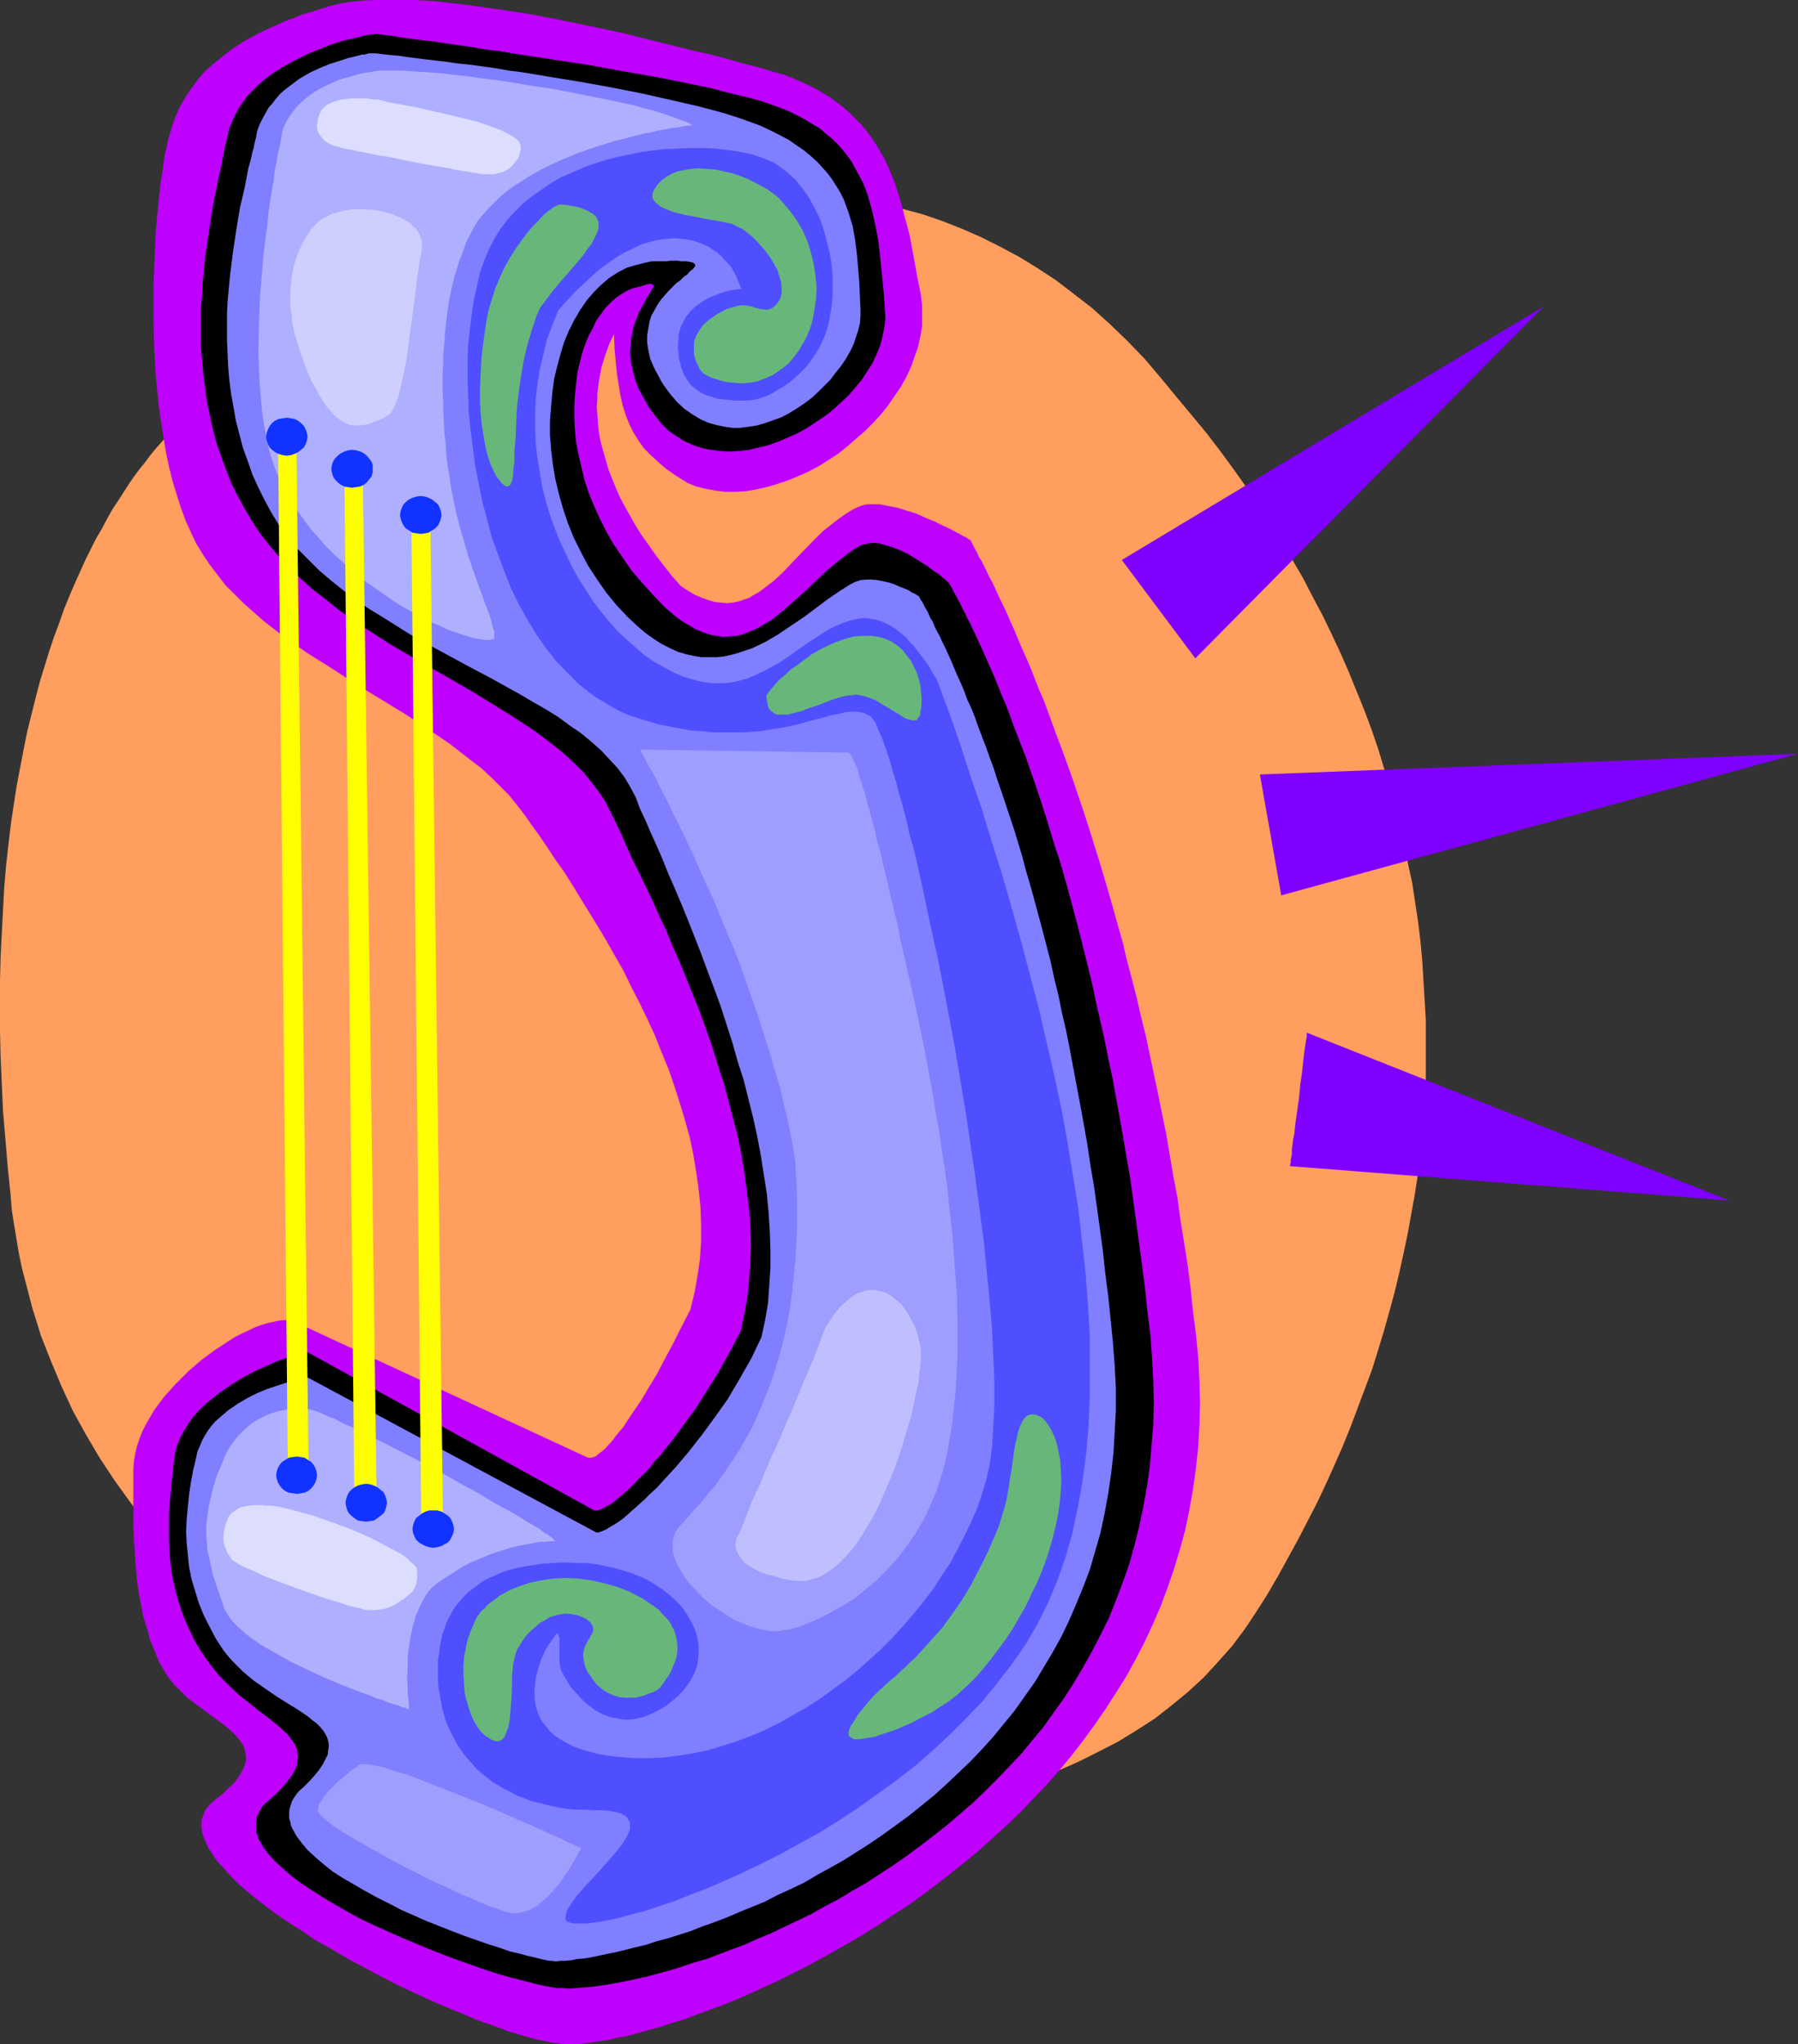<?xml version="1.0" encoding="UTF-8" standalone="no"?>
<svg
   version="1.0"
   width="129.724mm"
   height="147.495mm"
   id="svg30"
   sodipodi:docname="Harp 15.wmf"
   xmlns:inkscape="http://www.inkscape.org/namespaces/inkscape"
   xmlns:sodipodi="http://sodipodi.sourceforge.net/DTD/sodipodi-0.dtd"
   xmlns="http://www.w3.org/2000/svg"
   xmlns:svg="http://www.w3.org/2000/svg">
  <rect width="100%" height="100%" fill="#333333" stroke="none"/>
  <sodipodi:namedview
     id="namedview30"
     pagecolor="#ffffff"
     bordercolor="#000000"
     borderopacity="0.25"
     inkscape:showpageshadow="2"
     inkscape:pageopacity="0.0"
     inkscape:pagecheckerboard="0"
     inkscape:deskcolor="#d1d1d1"
     inkscape:document-units="mm" />
  <defs
     id="defs1">
    <pattern
       id="WMFhbasepattern"
       patternUnits="userSpaceOnUse"
       width="6"
       height="6"
       x="0"
       y="0" />
  </defs>
  <path
     style="fill:#ff9e5e;fill-opacity:1;fill-rule:evenodd;stroke:none"
     d="m 57.206,108.261 h -0.162 l -0.162,0.162 -0.162,0.162 -0.485,0.323 -0.323,0.323 -0.646,0.323 -0.485,0.485 -0.646,0.485 -0.808,0.646 -0.808,0.808 -0.97,0.808 -0.97,0.808 -1.131,1.131 -0.97,0.97 -1.131,1.131 -1.131,1.293 -1.293,1.454 -1.293,1.454 -1.293,1.454 -1.454,1.777 -1.293,1.777 -1.454,1.777 -1.454,1.939 -1.454,2.101 -1.454,2.262 -1.454,2.262 -1.616,2.424 -1.454,2.585 -1.454,2.747 -1.616,2.747 -1.454,2.909 -1.454,2.909 -1.454,3.232 -1.454,3.232 -1.454,3.393 -1.454,3.555 -1.293,3.716 -1.454,3.878 -1.293,3.878 -1.293,4.201 -1.293,4.201 -1.131,4.363 -1.131,4.524 -1.131,4.524 -0.97,4.848 -0.97,5.009 -0.97,5.171 -0.808,5.171 -0.808,5.494 -0.646,5.494 -0.646,5.817 -0.485,5.817 -0.323,6.14 -0.323,6.14 -0.323,6.463 L 0,267.42 v 6.786 6.948 l 0.162,6.948 0.323,7.271 0.323,7.433 0.646,7.594 0.646,7.756 0.808,7.918 0.323,4.04 0.646,4.04 0.646,3.878 0.646,3.878 0.808,3.878 0.97,3.716 0.97,3.716 0.97,3.716 1.131,3.555 1.131,3.716 2.747,6.948 2.909,6.948 3.07,6.625 3.555,6.463 3.717,6.302 4.04,6.14 4.202,5.817 4.363,5.817 4.686,5.494 4.848,5.332 5.171,5.171 5.171,4.848 5.494,4.848 5.494,4.524 5.818,4.363 5.979,4.201 6.141,3.878 6.141,3.716 6.302,3.716 6.464,3.393 6.626,3.07 6.626,3.07 6.626,2.747 6.949,2.585 6.787,2.262 6.949,2.262 6.949,1.939 6.949,1.777 7.11,1.616 7.11,1.293 6.949,1.131 7.11,0.97 6.949,0.808 7.11,0.485 6.949,0.323 6.949,0.162 6.787,-0.162 6.787,-0.323 6.787,-0.485 6.626,-0.646 6.626,-0.97 6.464,-1.131 6.302,-1.293 6.141,-1.616 6.141,-1.777 5.979,-1.939 5.818,-2.101 5.494,-2.424 5.494,-2.747 5.333,-2.747 5.01,-3.07 5.01,-3.232 4.525,-3.555 4.525,-3.716 4.202,-3.878 3.878,-4.201 3.878,-4.363 3.394,-4.524 3.232,-4.847 3.07,-4.848 2.909,-5.009 2.747,-5.009 2.747,-5.009 2.586,-5.009 2.586,-5.009 2.424,-5.171 2.262,-5.009 2.262,-5.171 2.101,-5.171 1.939,-5.171 1.939,-5.171 1.939,-5.171 1.616,-5.171 1.616,-5.332 1.454,-5.171 1.454,-5.332 1.293,-5.332 1.131,-5.171 1.131,-5.332 0.97,-5.332 0.97,-5.332 0.808,-5.171 0.646,-5.494 0.485,-5.171 0.485,-5.332 0.323,-5.332 0.323,-5.494 v -5.332 -5.332 -5.332 l -0.323,-5.332 -0.323,-5.332 -0.323,-5.332 -0.485,-5.332 -0.646,-5.332 -0.808,-5.332 -0.808,-5.332 -1.131,-5.171 -0.97,-5.332 -1.293,-5.332 -1.293,-5.332 -1.454,-5.171 -1.616,-5.171 -1.616,-5.332 -1.778,-5.171 -1.939,-5.171 -2.101,-5.171 -2.101,-5.171 -2.262,-5.171 -2.424,-5.171 -2.424,-5.009 -2.747,-5.171 -2.586,-5.009 -2.909,-5.009 -3.07,-5.009 -3.07,-5.009 -3.232,-5.009 -3.232,-4.847 -3.555,-5.009 -3.555,-4.848 -3.717,-4.848 -3.878,-4.686 -4.04,-4.848 -4.525,-5.494 -4.525,-5.332 -4.686,-4.847 -4.686,-4.524 -4.848,-4.363 -5.01,-3.878 -4.848,-3.716 -5.171,-3.393 -5.01,-3.07 -5.171,-2.747 -5.171,-2.585 -5.171,-2.262 -5.333,-2.101 -5.171,-1.777 -5.333,-1.454 -5.333,-1.293 -5.333,-1.131 -5.333,-0.808 -5.333,-0.808 -5.333,-0.485 -5.333,-0.323 h -5.333 -5.494 l -5.171,0.323 -5.333,0.323 -5.333,0.646 -5.171,0.646 -5.171,0.808 -5.171,0.969 -5.01,0.97 -5.01,1.293 -5.01,1.293 -5.01,1.293 -4.848,1.616 -4.686,1.454 -4.848,1.616 -4.525,1.616 -4.525,1.777 -4.525,1.777 -4.202,1.777 -4.363,1.939 -4.202,1.939 -4.04,1.939 -3.878,1.939 -3.717,1.777 -3.717,1.939 -3.555,1.939 -3.394,1.939 -3.232,1.777 -3.07,1.777 -3.07,1.777 -2.747,1.777 -2.747,1.616 -2.424,1.454 -2.262,1.616 -2.262,1.454 -1.939,1.293 -1.778,1.131 -1.616,1.131 -1.293,0.97 -1.293,0.97 -0.97,0.646 -0.808,0.646 z"
     id="path1" />
  <path
     style="fill:#bf00ff;fill-opacity:1;fill-rule:evenodd;stroke:none"
     d="m 159.984,397.333 -79.507,-36.841 -0.97,-0.323 -1.131,-0.162 h -1.293 l -1.293,0.162 -1.454,0.323 -1.454,0.323 -1.616,0.485 -1.778,0.646 -1.616,0.808 -1.778,0.808 -1.939,0.97 -1.778,1.131 -3.717,2.424 -3.717,2.747 -3.555,3.07 -3.394,3.393 -1.616,1.777 -1.616,1.777 -1.454,1.939 -1.293,1.777 -1.131,1.939 -1.131,1.939 -0.97,1.939 -0.808,2.101 -0.646,1.939 -0.485,2.101 -0.323,1.939 -0.162,1.939 v 7.918 7.756 l 0.162,3.716 0.485,7.271 0.323,3.716 0.485,3.393 0.646,3.393 0.646,3.393 0.97,3.07 0.808,3.07 1.293,3.07 1.131,2.909 1.616,2.747 0.808,1.293 0.97,1.293 0.97,1.131 1.131,1.131 2.262,2.262 2.586,1.939 2.586,1.939 2.424,1.777 2.424,1.777 2.101,1.777 0.97,0.97 0.808,0.97 0.646,0.808 0.646,0.97 0.485,1.131 0.162,0.97 0.162,0.97 v 1.131 l -0.323,1.131 -0.485,1.293 -0.646,1.131 -0.808,1.293 -1.131,1.454 -1.454,1.293 -1.616,1.616 -2.101,1.616 -0.97,0.808 -0.808,0.97 -0.646,0.808 -0.485,0.97 -0.323,0.97 -0.323,0.97 v 1.131 0.97 l 0.162,1.131 0.323,1.131 0.485,1.131 0.485,1.131 0.646,1.293 0.808,1.131 0.808,1.293 0.97,1.293 1.131,1.131 1.131,1.293 2.586,2.747 2.909,2.585 3.232,2.585 3.555,2.747 3.717,2.585 4.04,2.585 4.04,2.747 4.363,2.424 4.363,2.585 4.525,2.424 4.525,2.424 4.686,2.424 4.525,2.101 4.525,2.101 4.525,1.939 4.363,1.777 4.202,1.777 4.202,1.454 3.878,1.454 3.717,1.131 3.394,0.97 1.616,0.323 1.616,0.323 1.454,0.323 1.454,0.162 1.454,0.162 1.616,0.162 h 1.778 l 1.939,-0.162 2.101,-0.323 2.424,-0.323 2.424,-0.323 2.586,-0.646 2.747,-0.485 2.909,-0.808 2.909,-0.808 3.07,-0.808 3.232,-1.131 3.394,-0.97 3.394,-1.293 3.555,-1.293 3.555,-1.293 3.555,-1.454 3.717,-1.616 3.878,-1.777 3.878,-1.777 3.878,-1.939 3.878,-1.939 3.878,-2.101 4.04,-2.262 4.04,-2.262 4.04,-2.424 3.878,-2.424 4.04,-2.747 4.04,-2.585 4.04,-2.909 3.878,-2.909 3.878,-3.07 3.878,-3.07 3.878,-3.232 3.717,-3.393 3.717,-3.393 3.717,-3.555 3.555,-3.716 3.555,-3.716 3.394,-3.878 3.232,-3.878 3.232,-4.201 3.07,-4.201 2.909,-4.201 2.909,-4.524 2.747,-4.363 2.586,-4.686 2.424,-4.686 2.262,-4.848 2.101,-4.848 1.939,-5.171 1.778,-5.171 1.616,-5.332 1.454,-5.332 1.131,-5.494 0.97,-5.494 0.808,-5.817 0.646,-5.817 0.323,-5.979 0.162,-5.979 -0.162,-6.14 -0.323,-6.302 -0.646,-6.463 -0.808,-6.302 -0.646,-6.302 -0.808,-6.302 -0.97,-6.14 -0.97,-5.979 -0.808,-5.979 -1.131,-5.979 -0.97,-5.655 -0.97,-5.817 -1.131,-5.494 -1.131,-5.655 -1.131,-5.332 -1.131,-5.332 -1.131,-5.332 -1.293,-5.171 -1.131,-5.009 -1.293,-5.009 -1.293,-4.848 -1.131,-4.848 -1.293,-4.524 -1.293,-4.686 -1.293,-4.524 -1.293,-4.363 -1.293,-4.363 -2.586,-8.241 -1.293,-4.04 -1.293,-3.878 -2.586,-7.594 -1.293,-3.555 -1.293,-3.555 -1.293,-3.393 -2.424,-6.625 -1.131,-3.07 -1.293,-2.909 -1.131,-2.909 -1.131,-2.908 -1.131,-2.585 -1.131,-2.585 -1.131,-2.585 -0.97,-2.424 -0.97,-2.101 -0.97,-2.262 -0.97,-2.101 -0.97,-1.939 -0.808,-1.777 -0.808,-1.777 -0.808,-1.616 -0.808,-1.454 -0.646,-1.454 -0.646,-1.293 -0.646,-1.293 -0.646,-0.97 -0.485,-1.131 -0.485,-0.808 -0.323,-0.646 -0.646,-1.293 -0.162,-0.323 -0.162,-0.323 -0.162,-0.162 v 0 h -0.162 l -0.162,-0.162 -0.323,-0.162 -0.323,-0.323 -0.485,-0.162 -0.646,-0.323 -0.808,-0.485 -0.646,-0.323 -1.778,-0.97 -2.101,-0.97 -2.262,-1.131 -2.424,-0.969 -2.424,-1.131 -2.586,-0.808 -2.586,-0.808 -2.586,-0.485 -2.424,-0.485 h -2.101 -1.131 l -0.97,0.162 -0.97,0.323 -0.808,0.323 -1.616,0.808 -1.778,1.131 -1.616,1.131 -1.454,1.131 -3.07,2.424 -2.747,2.747 -5.333,5.494 -2.586,2.747 -2.586,2.424 -2.747,2.101 -1.293,0.97 -1.454,0.808 -1.293,0.808 -1.454,0.485 -1.454,0.485 -1.616,0.323 -1.454,0.162 -1.616,-0.162 -1.616,-0.162 -1.778,-0.485 -1.778,-0.646 -1.939,-0.808 -1.939,-1.131 -1.939,-1.293 -2.586,-2.909 -2.262,-2.909 -2.101,-2.747 -1.939,-2.747 -1.939,-2.747 -1.616,-2.585 -1.454,-2.585 -1.454,-2.585 -1.293,-2.424 -1.131,-2.585 -0.97,-2.424 -0.97,-2.424 -0.646,-2.262 -0.646,-2.262 -0.646,-2.262 -0.485,-2.101 -0.323,-2.101 -0.162,-2.101 -0.162,-2.101 -0.162,-1.939 0.162,-1.939 v -1.939 l 0.485,-3.555 0.646,-3.393 0.97,-3.232 1.131,-3.07 1.293,-2.747 0.162,3.878 0.323,3.555 0.323,3.393 0.485,3.07 0.485,2.909 0.646,2.747 0.808,2.585 0.97,2.424 1.131,2.262 1.293,2.101 1.454,2.101 1.939,1.939 2.101,1.939 2.262,1.939 2.586,1.777 3.07,1.939 2.424,0.97 2.586,0.646 2.586,0.485 2.747,0.323 h 2.747 l 2.909,-0.162 2.747,-0.485 2.909,-0.646 2.747,-0.808 2.909,-0.97 2.747,-1.131 2.909,-1.293 2.747,-1.454 2.586,-1.616 2.747,-1.777 2.424,-1.939 2.424,-2.101 2.424,-2.101 2.262,-2.262 2.101,-2.262 1.939,-2.424 1.778,-2.585 1.778,-2.585 1.454,-2.585 1.293,-2.747 0.97,-2.747 0.97,-2.747 0.646,-2.908 0.485,-2.747 v -2.908 -2.908 l -0.323,-2.747 -1.131,-5.655 -0.97,-5.494 -0.97,-5.171 -1.293,-4.847 -1.293,-4.847 -1.454,-4.524 -1.778,-4.363 -0.97,-2.101 -1.131,-1.939 -1.131,-1.939 -1.293,-1.939 -1.293,-1.777 -1.454,-1.777 -1.616,-1.616 -1.616,-1.616 -1.778,-1.616 -1.939,-1.454 -1.939,-1.454 -2.262,-1.293 -2.262,-1.293 -2.424,-1.131 -2.586,-1.131 -2.747,-1.131 -3.07,-0.808 -3.07,-0.969 -3.232,-0.808 -3.555,-0.97 -3.394,-0.969 -3.717,-0.97 -3.717,-0.808 -3.878,-0.969 -7.918,-1.939 -8.242,-2.101 -8.403,-1.777 -8.565,-1.777 -8.403,-1.616 -8.403,-1.293 -8.08,-1.131 -4.04,-0.485 -3.878,-0.485 L 116.352,0.162 112.635,0 h -3.717 -3.394 -3.394 l -3.232,0.162 -3.232,0.323 -2.909,0.485 -2.747,0.646 -2.586,0.808 -2.424,0.808 -2.424,0.646 -2.262,0.969 -2.262,0.808 -4.04,1.777 -3.717,1.777 -3.555,1.939 -3.07,1.939 -2.747,2.101 -2.586,2.101 -2.424,2.101 -1.939,2.262 -1.778,2.424 -1.616,2.424 -1.454,2.424 -1.131,2.585 -0.97,2.585 -0.808,2.747 -0.485,1.616 -0.323,1.777 -0.485,1.939 -0.323,2.424 -0.323,2.424 -0.485,2.747 -0.323,3.07 -0.323,3.07 -0.323,3.393 -0.323,3.393 -0.162,3.716 -0.162,3.555 -0.162,4.04 -0.162,3.878 v 8.079 l 0.162,8.241 0.485,8.564 0.808,8.241 0.646,4.201 0.646,4.04 0.646,4.04 0.808,3.878 0.97,3.878 1.131,3.716 1.131,3.555 1.293,3.555 1.454,3.232 1.454,3.07 1.778,2.909 1.939,2.909 2.101,2.747 2.101,2.747 2.586,2.585 2.424,2.424 2.747,2.424 2.747,2.424 2.909,2.262 2.909,2.262 6.302,4.363 6.464,4.04 6.464,4.201 13.251,8.079 6.464,4.201 6.141,4.201 2.909,2.262 2.909,2.262 2.747,2.101 2.586,2.424 2.424,2.424 2.424,2.424 2.101,2.585 2.101,2.747 1.939,2.747 2.101,2.909 2.101,3.07 2.101,3.232 2.424,3.393 2.262,3.555 2.262,3.716 4.686,7.594 2.424,4.04 2.262,4.04 2.424,4.201 2.101,4.363 2.262,4.363 2.101,4.363 2.101,4.524 1.778,4.524 1.939,4.686 1.616,4.686 1.454,4.524 1.454,4.848 1.293,4.686 0.97,4.686 0.808,4.848 0.646,4.686 0.485,4.686 0.162,4.686 v 4.847 l -0.323,4.686 -0.646,4.524 -0.808,4.524 -1.131,4.686 -2.424,4.686 -2.262,4.524 -2.262,4.201 -2.101,4.04 -2.262,3.716 -2.101,3.555 -2.101,3.07 -1.939,2.909 -0.808,1.293 -0.97,1.131 -0.97,1.131 -0.808,1.131 -0.808,0.97 -0.808,0.808 -0.646,0.808 -0.808,0.646 -0.646,0.485 -0.646,0.485 -0.485,0.485 -0.646,0.162 -0.485,0.162 h -0.485 -0.323 z"
     id="path2" />
  <path
     style="fill:#000000;fill-opacity:1;fill-rule:evenodd;stroke:none"
     d="m 161.761,411.714 -77.568,-42.82 -0.162,-0.162 -0.323,0.162 h -0.646 l -0.646,0.162 -0.808,0.323 -0.97,0.162 -1.131,0.323 -1.131,0.323 -1.293,0.485 -1.454,0.485 -2.909,1.293 -3.232,1.454 -3.07,1.616 -3.394,2.101 -3.07,2.101 -3.07,2.424 -1.454,1.293 -1.293,1.293 -1.293,1.454 -1.131,1.454 -0.97,1.616 -0.97,1.616 -0.808,1.616 -0.646,1.616 -0.485,1.777 -0.323,1.939 -0.808,7.433 -0.323,3.716 -0.323,3.555 v 3.555 3.716 l 0.162,3.393 0.323,3.555 0.485,3.393 0.808,3.555 0.97,3.393 1.131,3.393 1.454,3.393 1.616,3.393 1.939,3.232 2.262,3.232 1.293,1.616 1.293,1.616 2.747,2.747 2.747,2.585 2.909,2.262 2.586,2.101 2.586,1.939 2.424,1.939 1.939,1.777 0.97,0.97 0.646,0.97 0.808,0.97 0.485,0.97 0.323,0.808 0.162,1.131 0.162,0.97 -0.162,1.131 -0.162,1.131 -0.485,1.131 -0.646,1.293 -0.808,1.131 -1.131,1.454 -1.293,1.454 -1.454,1.454 -1.778,1.616 -0.97,0.808 -0.808,0.808 -0.485,0.808 -0.485,0.97 -0.485,0.808 -0.162,0.97 -0.162,0.808 v 0.97 0.97 l 0.162,0.97 0.323,0.97 0.323,0.969 0.646,0.97 0.485,0.97 1.454,1.939 1.778,1.939 2.101,1.939 2.424,2.101 2.586,1.939 2.909,1.939 3.07,1.939 3.232,1.939 3.394,1.939 3.555,1.939 3.717,1.777 7.595,3.393 7.757,3.232 3.717,1.454 3.878,1.454 3.717,1.293 3.555,1.293 3.555,1.131 3.394,0.97 3.232,0.808 3.07,0.808 2.747,0.646 2.586,0.485 1.293,0.162 h 1.616 l 1.616,0.162 1.778,-0.162 1.939,-0.162 2.101,-0.162 2.424,-0.323 2.262,-0.323 2.586,-0.485 2.586,-0.485 2.909,-0.646 2.909,-0.646 2.909,-0.808 3.07,-0.808 3.07,-0.97 3.394,-1.131 3.394,-0.97 3.394,-1.293 3.394,-1.293 3.555,-1.293 3.555,-1.616 3.555,-1.454 3.717,-1.777 3.717,-1.777 3.717,-1.777 3.717,-2.101 3.717,-1.939 3.717,-2.262 3.717,-2.101 3.717,-2.424 3.717,-2.424 3.717,-2.585 3.717,-2.747 3.555,-2.747 3.717,-2.909 3.394,-2.908 3.555,-3.07 3.394,-3.232 3.394,-3.393 3.232,-3.393 3.232,-3.393 3.07,-3.716 3.07,-3.716 2.747,-3.878 2.909,-4.04 2.586,-4.04 2.586,-4.363 2.424,-4.363 2.262,-4.363 2.262,-4.524 1.939,-4.847 1.778,-4.686 1.778,-5.009 1.454,-5.171 1.293,-5.171 1.131,-5.332 0.97,-5.332 0.808,-5.655 0.485,-5.655 0.485,-5.817 0.162,-6.14 -0.162,-6.14 -0.323,-6.14 -0.485,-6.463 -0.808,-6.302 -0.646,-6.302 -0.808,-6.14 -0.808,-6.14 -0.808,-5.979 -0.808,-5.817 -0.808,-5.817 -0.97,-5.655 -0.97,-5.655 -0.97,-5.494 -0.97,-5.332 -0.97,-5.332 -1.131,-5.171 -0.97,-5.009 -1.131,-5.009 -1.131,-4.848 -0.97,-4.686 -1.131,-4.686 -1.131,-4.524 -1.131,-4.524 -1.131,-4.363 -1.131,-4.201 -1.131,-4.201 -1.131,-4.04 -1.131,-3.878 -1.293,-3.878 -1.131,-3.716 -1.131,-3.716 -1.131,-3.555 -1.131,-3.393 -1.131,-3.393 -1.131,-3.232 -1.131,-3.232 -1.131,-2.908 -1.131,-2.909 -1.131,-2.909 -0.97,-2.747 -0.97,-2.585 -1.131,-2.585 -0.97,-2.424 -0.97,-2.424 -0.97,-2.262 -0.97,-2.101 -0.808,-1.939 -0.97,-2.101 -1.616,-3.555 -0.808,-1.616 -0.646,-1.454 -0.808,-1.454 -0.646,-1.454 -0.646,-1.131 -0.485,-1.131 -0.646,-1.131 -0.485,-0.97 -0.485,-0.808 -0.323,-0.646 -0.323,-0.646 -0.323,-0.646 -0.323,-0.485 -0.162,-0.323 -0.162,-0.162 -0.162,-0.162 v 0 -0.162 h -0.162 l -0.162,-0.162 -0.323,-0.323 -0.323,-0.323 -0.485,-0.323 -1.131,-0.97 -1.454,-0.97 -1.454,-1.131 -1.778,-1.131 -1.778,-1.131 -1.939,-1.131 -1.939,-0.97 -2.101,-0.808 -1.939,-0.646 -1.939,-0.485 -1.939,-0.162 -0.808,0.162 -0.808,0.162 -0.808,0.162 -0.808,0.323 -1.616,0.97 -1.454,0.97 -3.07,2.424 -3.07,2.585 -2.909,2.747 -2.909,2.747 -3.07,2.747 -2.909,2.585 -3.07,2.424 -1.616,0.97 -1.616,0.97 -1.616,0.808 -1.616,0.646 -1.616,0.646 -1.616,0.323 -1.778,0.162 -1.778,0.162 -1.778,-0.323 -1.778,-0.323 -1.939,-0.646 -1.939,-0.808 -1.939,-1.131 -2.101,-1.293 -2.101,-1.616 -2.262,-1.939 -3.232,-3.393 -3.07,-3.393 -2.909,-3.393 -2.424,-3.555 -2.424,-3.555 -1.939,-3.393 -1.778,-3.555 -1.616,-3.555 -1.454,-3.555 -1.131,-3.555 -0.808,-3.393 -0.808,-3.393 -0.646,-3.393 -0.323,-3.393 -0.162,-3.232 v -3.07 l 0.162,-3.07 0.323,-3.07 0.323,-2.909 0.646,-2.747 0.646,-2.585 0.808,-2.424 0.97,-2.424 1.131,-2.101 0.97,-2.101 1.293,-1.777 1.293,-1.777 1.454,-1.454 1.454,-1.293 1.454,-0.97 1.616,-0.969 1.616,-0.646 1.454,-0.323 1.131,-0.323 0.97,-0.323 0.808,-0.162 h 0.485 l 0.323,0.162 0.162,0.162 0.162,0.323 -0.162,0.485 -0.323,0.323 -0.323,0.646 -0.485,0.808 -0.485,0.646 -0.485,0.969 -0.485,0.97 -0.646,1.131 -0.646,1.131 -0.485,1.293 -0.485,1.293 -0.485,1.454 -0.323,1.616 -0.323,1.616 -0.162,1.777 -0.162,1.777 0.162,1.777 0.323,1.939 0.485,2.101 0.646,2.262 0.808,2.101 1.293,2.262 1.293,2.424 1.778,2.424 1.778,2.262 1.939,1.939 2.101,1.454 2.101,1.293 2.424,1.131 2.424,0.808 2.424,0.485 2.586,0.323 2.586,0.162 2.586,-0.162 2.747,-0.323 2.747,-0.646 2.586,-0.646 2.747,-0.97 2.586,-1.131 2.586,-1.131 2.586,-1.454 2.424,-1.616 2.424,-1.616 2.262,-1.777 2.101,-1.939 2.101,-1.939 1.778,-2.101 1.778,-2.101 1.454,-2.262 1.454,-2.262 1.131,-2.424 0.97,-2.424 0.646,-2.424 0.485,-2.424 0.323,-2.424 -0.162,-2.585 -0.323,-4.847 -0.485,-4.686 -0.485,-4.686 -0.485,-4.524 -0.808,-4.201 -0.97,-4.201 -1.131,-4.04 -0.646,-1.777 -0.808,-1.939 -0.97,-1.777 -0.97,-1.777 -0.97,-1.777 -1.131,-1.616 -1.293,-1.616 -1.293,-1.454 -1.616,-1.616 -1.616,-1.293 -1.616,-1.454 -1.939,-1.131 -2.101,-1.293 -2.101,-1.131 -2.262,-1.131 -2.424,-0.969 -2.747,-0.969 -2.747,-0.97 -3.07,-0.808 -3.232,-0.808 -3.394,-0.808 -3.555,-0.969 -3.878,-0.808 -3.878,-0.808 -4.04,-0.808 -4.202,-0.808 -8.403,-1.454 -8.726,-1.616 -8.565,-1.293 -8.403,-1.293 -4.202,-0.646 -3.878,-0.646 -3.878,-0.485 -3.717,-0.646 -3.555,-0.485 -3.394,-0.485 -3.07,-0.485 -2.909,-0.323 -2.747,-0.323 -2.262,-0.323 -1.131,-0.162 -0.97,-0.162 -1.778,-0.323 -1.454,-0.162 h -0.646 l -0.485,-0.162 h -0.323 -0.323 l -0.162,-0.162 h -0.162 -0.485 l -0.646,0.162 h -0.646 l -0.97,0.162 -0.97,0.162 -1.131,0.323 -1.293,0.323 -1.293,0.323 -1.616,0.323 -3.07,0.969 -3.394,1.293 -3.555,1.454 -3.555,1.777 -3.555,1.939 -3.394,2.262 -1.616,1.293 -1.454,1.293 -1.454,1.454 -1.454,1.454 -1.131,1.616 -1.131,1.616 -0.97,1.777 -0.808,1.777 -0.808,1.939 -0.485,1.939 -0.485,2.101 -0.485,2.262 -0.485,2.424 -0.485,2.585 -0.646,2.585 -0.485,2.747 -0.646,2.908 -0.485,2.908 -0.485,3.07 -0.485,3.232 -0.97,6.463 -0.646,6.786 -0.162,3.393 -0.323,3.555 v 3.555 3.716 3.716 l 0.323,3.555 0.323,3.716 0.485,3.716 0.485,3.716 0.808,3.716 0.808,3.716 0.97,3.716 1.293,3.716 1.293,3.555 1.454,3.716 1.778,3.555 1.939,3.555 2.101,3.555 2.262,3.393 2.586,3.232 2.586,3.07 2.909,3.07 3.07,2.909 3.07,2.747 3.394,2.585 3.394,2.747 3.394,2.424 3.555,2.424 7.272,4.686 7.434,4.363 7.434,4.201 7.272,4.201 7.11,4.363 3.394,2.101 3.232,2.101 3.232,2.101 3.07,2.262 2.909,2.262 2.747,2.262 2.586,2.424 2.424,2.424 2.101,2.585 1.939,2.585 1.778,2.585 1.454,2.909 1.454,2.909 1.454,3.07 1.454,3.393 1.616,3.555 1.778,3.555 1.778,3.716 1.939,4.04 1.778,4.04 1.939,4.04 1.778,4.363 1.939,4.363 1.778,4.363 3.717,9.21 3.394,9.533 1.454,4.848 1.616,4.847 1.293,4.848 1.293,5.009 1.293,4.848 0.97,5.009 0.808,4.848 0.646,5.009 0.646,4.847 0.323,4.848 0.162,4.848 -0.162,4.848 -0.323,4.847 -0.485,4.686 -0.808,4.524 -0.97,4.686 -3.07,5.817 -3.07,5.494 -3.232,5.171 -3.07,4.848 -3.232,4.363 -1.616,2.262 -1.454,1.939 -1.616,1.939 -1.454,1.939 -1.616,1.616 -1.293,1.777 -1.454,1.616 -1.454,1.293 -1.293,1.454 -1.293,1.293 -1.293,1.131 -1.131,0.97 -1.131,0.97 -0.97,0.808 -0.97,0.646 -0.97,0.485 -0.808,0.485 -0.808,0.323 -0.646,0.323 h -0.485 -0.485 z"
     id="path3" />
  <path
     style="fill:#7f7fff;fill-opacity:1;fill-rule:evenodd;stroke:none"
     d="M 162.246,417.693 84.032,375.681 h -0.162 l -0.162,0.162 h -0.323 l -0.485,0.162 h -0.646 l -0.808,0.162 -0.808,0.162 -0.808,0.323 -2.101,0.485 -2.424,0.808 -2.424,0.808 -2.747,1.131 -2.586,1.293 -2.747,1.616 -2.586,1.777 -2.262,1.939 -1.293,1.131 -0.97,1.131 -0.97,1.293 -0.808,1.293 -0.808,1.454 -0.646,1.616 -0.646,1.454 -0.323,1.616 -0.808,3.393 -0.646,3.393 -0.485,3.393 -0.323,3.232 -0.323,3.393 -0.162,3.232 0.162,3.232 0.323,3.232 0.323,3.232 0.646,3.232 0.97,3.232 0.97,3.232 1.293,3.232 1.616,3.232 1.778,3.393 2.101,3.232 1.293,1.616 1.293,1.454 1.293,1.293 1.454,1.454 2.909,2.424 3.232,2.262 3.07,2.101 3.07,1.939 2.909,1.777 2.586,1.777 1.131,0.97 1.131,0.808 0.97,0.97 0.808,0.97 0.646,0.969 0.485,0.97 0.323,1.131 0.162,1.131 -0.162,1.131 -0.162,1.293 -0.646,1.293 -0.646,1.293 -0.97,1.454 -1.293,1.616 -1.454,1.616 -1.778,1.777 -0.97,0.808 -0.808,0.969 -0.646,0.97 -0.485,0.808 -0.323,0.97 -0.323,0.97 -0.162,0.97 v 0.97 0.97 l 0.323,0.97 0.162,0.97 0.485,0.97 0.97,1.777 1.454,1.939 1.616,1.939 2.101,1.939 2.262,1.939 2.424,1.939 2.747,1.777 3.07,1.777 3.07,1.777 3.232,1.777 3.232,1.616 3.394,1.777 6.949,3.07 6.949,2.747 3.394,1.293 3.232,1.131 3.232,1.131 3.07,0.97 2.747,0.97 2.747,0.646 2.424,0.646 2.101,0.485 1.939,0.485 1.616,0.323 h 0.808 l 0.97,0.162 1.293,-0.162 h 1.293 l 1.616,-0.162 1.616,-0.323 1.939,-0.162 1.939,-0.323 2.262,-0.485 2.262,-0.485 2.424,-0.485 2.586,-0.646 2.586,-0.646 2.747,-0.646 2.909,-0.97 3.07,-0.808 3.07,-0.97 3.07,-0.97 3.232,-1.293 3.232,-1.131 3.394,-1.293 3.394,-1.454 3.555,-1.454 3.555,-1.454 3.394,-1.777 3.555,-1.616 3.717,-1.777 3.555,-2.101 3.555,-1.939 3.717,-2.101 3.555,-2.262 3.555,-2.262 3.555,-2.424 3.555,-2.585 3.555,-2.585 3.394,-2.747 3.394,-2.747 3.394,-3.07 3.232,-3.07 3.232,-3.07 3.232,-3.393 3.07,-3.393 2.909,-3.555 2.909,-3.555 2.747,-3.878 2.747,-3.878 2.424,-4.04 2.424,-4.04 2.424,-4.363 2.101,-4.363 1.939,-4.524 1.939,-4.686 1.778,-4.686 1.454,-5.009 1.454,-5.009 1.131,-5.332 0.97,-5.332 0.808,-5.494 0.646,-5.655 0.323,-5.655 0.323,-5.979 v -6.14 l -0.323,-6.14 -0.485,-6.302 -0.646,-6.463 -0.646,-6.302 -0.808,-6.14 -0.646,-6.14 -0.808,-5.979 -1.616,-11.634 -0.97,-5.655 -0.808,-5.494 -0.97,-5.494 -0.97,-5.332 -0.97,-5.171 -0.97,-5.171 -0.97,-5.171 -0.97,-4.848 -1.131,-4.848 -0.97,-4.848 -1.131,-4.524 -0.97,-4.524 -1.131,-4.363 -1.131,-4.363 -1.131,-4.201 -1.131,-4.201 -1.131,-4.04 -1.131,-3.878 -0.97,-3.716 -1.131,-3.716 -1.131,-3.716 -1.131,-3.393 -1.131,-3.393 -1.131,-3.393 -1.131,-3.232 -0.97,-3.07 -1.131,-3.07 -0.97,-2.747 -1.131,-2.909 -0.97,-2.585 -0.97,-2.747 -0.97,-2.424 -1.131,-2.424 -0.808,-2.262 -0.97,-2.262 -0.97,-2.101 -0.808,-1.939 -0.808,-1.939 -0.808,-1.777 -0.808,-1.777 -0.808,-1.616 -0.646,-1.454 -0.808,-1.454 -0.646,-1.293 -0.485,-1.293 -0.646,-0.97 -0.485,-1.131 -0.485,-0.97 -0.485,-0.808 -0.323,-0.646 -0.323,-0.646 -0.323,-0.485 -0.323,-0.485 -0.162,-0.323 -0.162,-0.323 v 0 -0.162 h -0.162 l -0.485,-0.323 -0.485,-0.323 -0.808,-0.323 -0.97,-0.646 -1.131,-0.485 -1.293,-0.485 -1.454,-0.646 -1.454,-0.485 -1.454,-0.323 -1.616,-0.323 -1.616,-0.162 h -1.454 l -1.616,0.162 -1.454,0.485 -1.293,0.646 -3.07,1.939 -3.07,2.101 -3.232,2.424 -3.232,2.424 -3.394,2.262 -3.555,2.424 -3.555,2.101 -3.717,1.777 -1.939,0.646 -1.939,0.646 -1.778,0.485 -2.101,0.485 -1.939,0.162 h -2.101 -2.101 l -1.939,-0.323 -2.101,-0.485 -2.262,-0.646 -2.101,-0.97 -2.262,-1.131 -2.262,-1.454 -2.262,-1.616 -2.262,-1.939 -2.424,-2.262 -3.07,-3.232 -2.909,-3.555 -2.586,-3.716 -2.424,-3.716 -1.939,-3.716 -1.939,-3.878 -1.616,-4.04 -1.293,-3.878 -1.131,-4.04 -0.97,-4.04 -0.646,-3.878 -0.485,-4.04 -0.323,-4.04 v -3.878 l 0.323,-3.878 0.323,-3.716 0.485,-3.716 0.808,-3.393 0.97,-3.555 0.97,-3.232 1.293,-3.07 1.454,-2.908 1.616,-2.747 1.778,-2.585 1.939,-2.262 1.939,-1.939 2.262,-1.939 2.262,-1.454 2.424,-1.293 2.747,-0.808 2.586,-0.646 1.454,-0.323 h 1.454 1.293 1.293 l 1.131,-0.162 h 2.101 l 0.808,0.162 h 0.808 0.646 l 1.131,0.162 0.646,0.162 0.485,0.323 0.162,0.323 v 0.323 l -0.323,0.485 -0.485,0.485 -0.646,0.485 -0.646,0.808 -0.97,0.646 -0.97,0.97 -1.131,0.808 -2.101,2.101 -0.97,1.131 -1.131,1.293 -0.97,1.454 -0.808,1.454 -0.808,1.454 -0.485,1.616 -0.323,1.777 -0.323,1.939 v 1.939 l 0.323,2.101 0.485,2.262 0.97,2.262 0.646,1.293 0.646,1.131 0.646,1.293 0.808,1.293 1.778,2.424 1.939,2.262 1.939,1.777 2.101,1.454 2.101,1.293 2.101,0.97 2.262,0.646 2.262,0.485 2.262,0.323 h 2.101 l 2.424,-0.323 2.101,-0.323 2.262,-0.646 2.262,-0.808 2.262,-0.808 2.101,-1.131 2.101,-1.293 1.939,-1.293 1.939,-1.454 1.778,-1.616 1.778,-1.777 1.616,-1.616 1.454,-1.939 1.454,-1.777 1.293,-1.939 1.131,-1.939 0.97,-1.939 0.646,-1.939 0.646,-1.939 0.485,-1.939 0.162,-1.939 v -1.939 l -0.162,-3.555 -0.162,-3.878 -0.323,-3.878 -0.323,-3.716 -0.485,-3.878 -0.646,-3.716 -1.131,-3.716 -0.646,-1.777 -0.646,-1.777 -0.97,-1.939 -0.97,-1.616 -1.131,-1.777 -1.293,-1.777 -1.293,-1.454 -1.616,-1.777 -1.616,-1.454 -1.939,-1.616 -2.101,-1.454 -2.101,-1.454 -2.424,-1.293 -2.586,-1.293 -2.747,-1.293 -3.07,-1.131 -3.232,-1.131 -3.555,-1.131 -3.555,-0.969 -3.717,-0.97 -7.757,-1.777 -7.918,-1.777 -8.242,-1.616 -8.08,-1.454 -7.918,-1.293 -7.757,-1.293 -3.878,-0.485 -3.555,-0.646 -3.555,-0.485 -3.555,-0.485 -3.232,-0.323 -3.232,-0.485 -2.909,-0.323 -2.747,-0.323 -2.586,-0.323 -2.424,-0.323 -2.101,-0.323 -1.939,-0.162 -1.616,-0.162 -1.454,-0.162 -1.131,-0.162 h -0.808 -0.485 -0.162 v 0 h -0.323 -0.323 l -0.485,0.162 -0.646,0.162 h -0.646 l -1.778,0.485 -2.101,0.485 -2.424,0.808 -2.586,0.808 -2.747,1.131 -2.747,1.293 -2.747,1.616 -2.586,1.939 -1.293,0.97 -1.293,1.131 -1.131,1.293 -0.97,1.293 -1.131,1.293 -0.808,1.454 -0.808,1.454 -0.808,1.616 -0.646,1.777 -0.323,1.777 -0.485,1.939 -0.162,0.969 -0.323,0.97 -0.485,2.262 -0.646,2.262 -0.485,2.585 -0.485,2.585 -0.646,2.747 -0.646,2.747 -0.485,2.908 -0.485,2.908 -0.485,3.232 -0.485,3.232 -0.808,6.463 -0.646,6.948 -0.162,3.393 v 3.555 3.555 l 0.162,3.716 0.162,3.555 0.323,3.716 0.485,3.716 0.646,3.555 0.646,3.716 0.97,3.716 0.97,3.716 1.293,3.555 1.293,3.716 1.616,3.555 1.778,3.555 1.939,3.555 2.101,3.393 2.424,3.232 2.586,3.07 2.909,2.909 2.909,2.908 3.232,2.747 3.232,2.585 3.394,2.585 3.555,2.424 3.717,2.262 7.434,4.686 7.595,4.201 7.757,4.201 7.595,4.04 7.272,4.04 3.555,2.101 3.394,1.939 3.394,2.101 3.07,2.262 3.07,2.101 2.747,2.262 2.747,2.424 2.262,2.424 2.262,2.424 1.939,2.585 1.616,2.747 1.454,2.747 1.131,3.07 1.454,3.07 1.454,3.393 1.616,3.555 1.616,3.716 1.616,4.04 1.778,4.04 1.778,4.201 1.778,4.363 1.778,4.524 1.778,4.524 1.778,4.847 1.778,4.686 1.778,4.848 3.232,10.018 1.454,5.171 1.616,5.009 1.293,5.171 1.293,5.171 1.131,5.171 0.97,5.171 0.808,5.171 0.808,5.171 0.485,5.171 0.323,5.009 0.162,5.009 v 5.009 l -0.323,4.847 -0.323,4.686 -0.808,4.686 -0.97,4.524 -2.747,5.817 -3.232,5.655 -3.232,5.494 -3.555,5.009 -3.555,4.848 -3.555,4.524 -3.555,4.201 -1.778,1.939 -1.778,1.939 -1.616,1.777 -1.778,1.616 -1.454,1.454 -1.616,1.454 -1.454,1.293 -1.454,1.293 -1.293,1.131 -1.293,0.97 -1.293,0.808 -1.131,0.646 -0.97,0.646 -0.808,0.323 -0.808,0.323 -0.485,0.162 h -0.646 z"
     id="path4" />
  <path
     style="fill:#4f4fff;fill-opacity:1;fill-rule:evenodd;stroke:none"
     d="m 202.161,78.853 h -0.323 -0.485 l -0.97,0.162 -1.131,0.162 -1.293,0.323 -1.616,0.485 -1.616,0.646 -1.616,0.646 -1.616,0.97 -1.616,1.131 -1.454,1.293 -1.293,1.616 -0.97,1.777 -0.485,0.97 -0.323,1.131 -0.323,1.131 v 1.131 l -0.162,1.293 v 1.454 l 0.162,1.293 0.162,1.454 0.323,1.131 0.162,0.97 0.485,1.131 0.323,0.97 0.97,1.616 1.131,1.454 1.293,0.97 1.293,0.97 1.454,0.646 1.616,0.485 1.454,0.485 1.616,0.162 1.454,0.162 1.454,0.162 h 3.717 l 1.131,-0.162 1.293,-0.162 1.293,-0.485 1.616,-0.485 1.454,-0.808 1.616,-0.97 1.616,-0.97 1.616,-1.131 1.616,-1.454 1.616,-1.454 1.454,-1.616 1.293,-1.777 1.293,-1.939 1.131,-2.101 0.97,-2.262 0.808,-2.424 0.485,-2.424 0.485,-2.747 0.323,-2.908 v -2.908 -3.07 l -0.323,-3.07 -0.485,-3.07 -0.808,-3.07 -0.808,-3.07 -0.97,-2.908 -1.454,-2.908 -1.454,-2.747 -1.778,-2.585 -1.939,-2.424 -2.262,-2.101 -2.424,-1.777 -1.454,-0.97 -1.616,-0.646 -1.939,-0.808 -2.101,-0.646 -2.101,-0.485 -2.424,-0.485 -2.586,-0.323 -2.586,-0.323 -2.747,-0.162 h -2.909 -2.909 l -3.07,0.162 -3.07,0.162 -3.07,0.323 -3.232,0.485 -3.07,0.646 -3.232,0.646 -3.07,0.808 -3.07,0.97 -3.07,1.131 -2.909,1.293 -3.07,1.293 -2.747,1.616 -2.586,1.777 -2.586,1.777 -2.424,1.939 -2.262,2.262 -2.101,2.262 -1.939,2.585 -1.616,2.585 -1.454,2.908 -1.293,3.07 -1.131,3.232 -0.808,3.555 -0.808,3.716 -0.646,4.04 -0.485,4.04 -0.485,4.363 -0.162,4.363 v 4.686 l 0.162,4.686 0.162,4.686 0.485,4.848 0.646,4.847 0.646,5.009 0.97,4.848 0.97,4.848 1.293,4.848 1.293,4.847 1.616,4.524 1.778,4.686 1.778,4.524 2.101,4.363 2.262,4.04 2.424,4.04 2.586,3.716 2.747,3.555 3.07,3.232 3.07,3.07 3.394,2.747 1.616,1.131 1.939,1.131 1.778,1.131 1.778,0.97 1.939,0.97 1.939,0.808 2.101,0.646 2.101,0.646 3.232,0.97 3.232,0.646 3.232,0.646 2.909,0.485 2.909,0.162 2.909,0.323 h 2.586 2.586 2.424 l 2.424,-0.162 2.424,-0.162 2.101,-0.323 2.101,-0.323 2.101,-0.323 3.878,-0.808 3.394,-0.97 3.232,-0.808 2.909,-0.808 2.424,-0.485 1.293,-0.323 1.131,-0.162 h 1.131 0.97 l 0.97,0.162 0.97,0.162 0.808,0.485 0.808,0.323 0.485,0.485 0.485,0.646 0.485,0.646 0.485,1.131 0.485,1.293 0.646,1.293 0.646,1.777 0.646,1.777 0.646,1.939 0.646,2.101 0.646,2.424 0.808,2.424 0.646,2.585 0.808,2.747 0.808,3.07 0.808,3.07 0.646,3.07 0.97,3.232 0.808,3.393 0.808,3.555 0.808,3.716 0.808,3.716 1.616,7.756 1.778,7.918 1.616,8.241 1.616,8.402 1.616,8.726 2.909,17.451 1.293,8.725 1.293,8.726 1.131,8.564 1.131,8.564 0.808,8.241 0.808,8.079 0.323,3.878 0.323,3.716 0.162,3.716 0.162,3.716 0.162,3.555 0.162,3.393 v 6.463 l -0.162,3.07 -0.162,2.909 -0.162,2.908 -0.162,2.585 -0.323,2.424 -0.323,2.424 -0.485,2.101 -0.485,2.101 -1.131,3.716 -1.293,3.878 -1.616,3.716 -1.778,3.716 -1.939,3.716 -1.939,3.716 -2.424,3.555 -2.262,3.555 -2.586,3.393 -2.747,3.393 -2.909,3.393 -2.909,3.232 -3.07,3.07 -3.232,2.909 -3.232,2.909 -3.394,2.747 -3.555,2.585 -3.555,2.585 -3.555,2.262 -3.717,2.101 -3.717,2.101 -3.878,1.939 -3.878,1.616 -3.878,1.454 -4.04,1.293 -3.878,1.131 -4.04,0.808 -3.878,0.646 -4.04,0.485 -3.878,0.162 h -4.04 l -3.878,-0.323 -3.07,-0.323 -2.747,-0.485 -2.586,-0.646 -2.262,-0.646 -2.101,-0.808 -1.939,-0.97 -1.616,-0.97 -1.454,-0.97 -1.293,-1.131 -0.97,-1.293 -0.97,-1.131 -0.808,-1.293 -0.485,-1.293 -0.485,-1.293 -0.323,-1.454 -0.162,-1.293 v -1.454 -1.293 l 0.323,-2.747 0.646,-2.585 0.808,-2.424 0.97,-2.262 1.131,-1.939 0.646,-0.808 0.485,-0.808 0.485,-0.646 0.485,-0.646 h 0.162 0.323 v 0.323 l 0.162,0.323 0.162,0.646 v 0.646 1.454 3.232 1.293 l 0.162,0.485 v 0.485 l 0.323,1.131 0.646,1.293 0.97,1.616 0.97,1.616 1.454,1.616 1.454,1.616 1.778,1.616 1.939,1.454 2.101,1.131 2.262,0.808 2.424,0.485 1.293,0.162 h 1.293 l 1.454,-0.162 1.293,-0.323 1.454,-0.323 1.454,-0.646 1.454,-0.646 1.454,-0.808 1.616,-0.97 1.616,-1.293 1.454,-1.293 1.293,-1.293 1.131,-1.454 0.97,-1.454 0.808,-1.454 0.646,-1.454 0.485,-1.616 0.162,-1.454 0.162,-1.616 v -1.454 l -0.162,-1.616 -0.323,-1.454 -0.485,-1.616 -0.646,-1.454 -0.808,-1.454 -0.808,-1.454 -0.97,-1.454 -1.131,-1.293 -1.293,-1.293 -1.454,-1.293 -1.454,-1.131 -1.616,-1.131 -1.778,-1.131 -1.778,-0.969 -1.939,-0.808 -2.101,-0.808 -2.101,-0.646 -2.262,-0.646 -2.262,-0.485 -2.424,-0.485 -2.586,-0.323 h -2.424 l -2.586,-0.162 h -2.586 l -2.262,0.162 -2.424,0.162 -2.101,0.323 -2.101,0.323 -1.939,0.323 -1.939,0.485 -1.778,0.485 -1.778,0.646 -1.616,0.808 -1.616,0.646 -1.454,0.808 -1.293,0.97 -1.293,0.97 -1.293,0.97 -1.131,1.131 -0.97,1.131 -0.97,1.131 -0.97,1.293 -0.646,1.293 -0.808,1.454 -0.646,1.454 -0.485,1.454 -0.485,1.454 -0.323,1.616 -0.323,1.616 -0.162,1.777 -0.323,1.777 v 1.777 3.716 l 0.162,1.939 0.323,1.777 0.323,1.939 0.323,1.777 0.485,1.777 0.485,1.616 0.646,1.777 0.808,1.616 0.808,1.454 0.808,1.616 0.97,1.454 0.97,1.454 1.131,1.293 1.293,1.454 1.131,1.293 1.293,1.131 1.454,1.131 1.454,1.131 1.616,0.97 1.616,0.97 1.616,0.808 1.778,0.97 1.778,0.646 1.939,0.808 1.939,0.485 1.939,0.485 2.101,0.485 2.262,0.485 2.101,0.323 2.424,0.162 h 2.262 l 2.424,0.162 h 1.131 1.131 l 1.939,0.162 1.616,0.323 1.293,0.323 1.131,0.646 0.646,0.485 0.485,0.808 0.323,0.646 v 0.808 0.97 l -0.323,0.808 -0.485,1.131 -0.646,1.131 -0.646,0.97 -1.778,2.262 -2.101,2.424 -2.262,2.585 -2.262,2.424 -2.262,2.424 -1.939,2.262 -0.808,1.131 -0.646,0.97 -0.646,0.97 -0.485,0.97 -0.162,0.97 -0.162,0.808 v 0.323 l 0.162,0.323 0.323,0.323 0.485,0.162 0.485,0.162 0.808,0.162 h 0.646 1.939 1.131 l 1.131,-0.162 1.293,-0.162 1.293,-0.162 1.454,-0.323 1.616,-0.323 1.616,-0.323 1.616,-0.485 1.778,-0.485 3.878,-0.97 3.878,-1.293 4.363,-1.454 4.363,-1.777 4.686,-1.777 4.848,-2.101 5.01,-2.262 5.01,-2.424 5.171,-2.585 5.171,-2.909 5.333,-2.909 5.171,-3.232 5.171,-3.393 5.171,-3.716 5.171,-3.716 5.01,-3.878 4.848,-4.201 4.686,-4.363 4.525,-4.524 4.525,-4.686 4.04,-5.009 3.878,-5.009 3.717,-5.332 1.616,-2.747 1.616,-2.747 1.454,-2.909 1.454,-2.909 1.293,-3.07 1.293,-3.07 1.131,-3.232 1.131,-3.232 0.97,-3.393 0.97,-3.393 0.646,-3.393 0.808,-3.555 0.646,-3.555 0.646,-3.716 0.485,-3.716 0.485,-3.716 0.646,-7.594 0.323,-7.918 v -8.079 -8.241 l -0.485,-8.402 -0.646,-8.564 -0.97,-8.726 -0.97,-8.725 -1.454,-8.887 -1.454,-9.049 -1.616,-8.887 -1.939,-9.21 -2.101,-9.049 -2.101,-9.21 -2.424,-9.21 -2.424,-9.21 -2.586,-9.21 -2.586,-9.049 -2.909,-9.21 -2.747,-9.049 -3.07,-8.887 -2.909,-9.049 -3.07,-8.726 -3.232,-8.725 -1.131,-1.777 -0.97,-1.777 -1.131,-1.616 -1.131,-1.454 -1.131,-1.454 -0.97,-1.293 -1.131,-1.131 -0.97,-1.131 -0.97,-0.808 -1.131,-0.97 -0.97,-0.646 -0.97,-0.646 -1.939,-0.97 -1.939,-0.646 -1.939,-0.323 -1.939,-0.162 -1.778,0.323 -1.939,0.485 -1.778,0.646 -1.939,0.808 -1.939,0.97 -1.778,1.131 -3.717,2.424 -3.878,2.747 -4.04,2.747 -2.101,1.131 -2.101,1.131 -2.101,0.97 -2.262,0.97 -2.262,0.646 -2.424,0.485 -2.262,0.162 h -2.586 l -2.586,-0.323 -2.586,-0.646 -2.747,-0.808 -2.586,-1.131 -2.747,-1.454 -2.586,-1.454 -2.586,-1.777 -2.424,-2.101 -2.586,-2.262 -2.424,-2.262 -2.262,-2.585 -2.262,-2.747 -2.101,-2.747 -1.939,-3.07 -2.101,-3.232 -1.778,-3.232 -1.616,-3.393 -1.616,-3.393 -1.454,-3.716 -1.293,-3.555 -1.131,-3.878 -0.97,-3.716 -0.646,-4.04 -0.646,-3.878 -0.485,-4.04 -0.162,-4.04 v -4.04 l 0.162,-3.878 0.485,-4.201 0.646,-4.04 0.97,-4.04 0.97,-4.04 1.454,-3.878 1.616,-4.04 2.424,-2.747 2.424,-2.585 2.424,-2.262 2.262,-2.101 2.262,-1.939 2.262,-1.616 2.101,-1.454 2.262,-1.293 2.101,-0.969 1.939,-0.97 2.101,-0.646 1.778,-0.485 1.939,-0.323 1.778,-0.162 1.778,-0.162 1.616,0.162 1.616,0.162 1.616,0.323 1.454,0.485 1.293,0.485 1.454,0.646 1.131,0.808 1.293,0.808 1.131,0.969 0.808,0.97 0.97,0.969 0.97,1.131 0.646,1.131 0.646,1.131 0.485,1.293 0.485,1.131 z"
     id="path5" />
  <path
     style="fill:#afafff;fill-opacity:1;fill-rule:evenodd;stroke:none"
     d="m 83.386,384.245 h -0.162 -0.485 l -0.808,-0.162 h -1.131 l -1.293,0.162 -1.454,0.162 -1.778,0.323 -1.778,0.485 -1.778,0.646 -1.939,0.97 -1.939,1.131 -1.939,1.616 -0.808,0.808 -0.97,0.97 -0.97,1.131 -0.808,1.131 -0.808,1.131 -0.808,1.454 -0.646,1.454 -0.646,1.616 -1.293,3.07 -0.97,3.07 -0.646,2.747 -0.646,2.747 -0.323,2.424 -0.323,2.424 v 2.424 l 0.162,2.262 0.162,2.262 0.485,2.101 0.485,2.262 0.485,2.262 1.454,4.363 0.808,2.262 0.485,1.293 0.323,1.293 0.646,1.131 0.808,1.293 0.97,1.293 1.131,1.131 1.454,1.293 1.454,1.293 1.616,1.131 1.778,1.293 1.939,1.131 2.101,1.131 4.202,2.424 4.363,2.101 4.525,2.101 4.525,1.939 4.202,1.616 2.101,0.808 1.939,0.646 1.778,0.808 1.778,0.485 1.454,0.646 1.454,0.485 1.293,0.323 0.97,0.485 0.97,0.162 0.646,0.323 h 0.323 l 0.162,0.162 v -0.162 l -0.162,-0.162 v -0.323 -0.485 -0.646 l -0.162,-0.808 v -0.808 l -0.162,-0.808 v -2.101 l -0.162,-2.424 0.162,-2.747 v -2.747 l 0.323,-2.747 0.485,-3.07 0.646,-2.909 0.808,-2.747 1.131,-2.585 0.646,-1.293 0.646,-1.131 0.808,-1.293 0.808,-0.97 1.131,-0.97 0.97,-0.808 2.262,-1.454 2.262,-1.454 2.262,-1.454 2.262,-1.131 2.424,-0.969 2.262,-0.97 2.262,-0.808 2.101,-0.646 2.101,-0.646 2.101,-0.485 1.939,-0.323 1.616,-0.323 1.778,-0.323 h 1.454 l 1.293,-0.162 h 0.97 0.323 v 0 -0.162 l -0.162,-0.162 -0.162,-0.162 -0.323,-0.323 -0.323,-0.323 -0.485,-0.323 -0.646,-0.485 -0.646,-0.323 -1.454,-1.131 -1.939,-1.131 -1.939,-1.131 -2.262,-1.454 -2.586,-1.454 -2.747,-1.454 -2.747,-1.616 -2.909,-1.777 -3.07,-1.616 -6.302,-3.555 -6.464,-3.393 -6.302,-3.232 -3.07,-1.616 -3.07,-1.454 -2.747,-1.454 -2.747,-1.293 -2.586,-1.131 -2.101,-1.131 -2.101,-0.808 -1.778,-0.808 -1.616,-0.646 -0.646,-0.162 -0.485,-0.162 -0.485,-0.162 h -0.485 -0.323 z"
     id="path6" />
  <path
     style="fill:#9e9eff;fill-opacity:1;fill-rule:evenodd;stroke:none"
     d="m 98.091,481.195 h -0.162 l -0.323,0.323 -0.646,0.485 -0.808,0.485 -0.808,0.646 -1.131,0.97 -2.101,1.777 -2.101,2.101 -0.97,0.97 -0.808,1.131 -0.646,0.97 -0.646,0.97 -0.162,0.97 -0.162,0.808 0.323,0.485 0.323,0.485 0.646,0.646 0.808,0.808 0.97,0.646 1.131,0.97 1.293,0.808 1.454,0.97 1.616,0.97 1.778,1.131 1.778,0.97 1.939,1.131 4.04,2.262 4.202,2.262 8.888,4.524 4.363,1.939 4.04,1.939 2.101,0.808 1.778,0.808 1.778,0.808 1.616,0.646 1.616,0.485 1.293,0.485 1.293,0.485 0.97,0.162 0.97,0.323 h 0.97 l 0.97,-0.162 0.97,-0.162 0.97,-0.323 0.97,-0.323 1.778,-0.97 1.616,-1.293 1.616,-1.454 1.616,-1.777 1.454,-1.616 1.131,-1.777 1.293,-1.777 0.97,-1.616 0.808,-1.454 0.808,-1.293 0.162,-0.646 0.323,-0.323 0.162,-0.323 0.162,-0.323 v -0.162 0 -0.162 l -0.485,-0.162 -0.808,-0.323 -0.97,-0.485 -1.131,-0.485 -1.616,-0.808 -1.454,-0.646 -1.939,-0.808 -1.939,-0.97 -2.262,-0.97 -2.101,-0.97 -2.424,-0.97 -5.01,-2.262 -5.333,-2.262 -5.333,-2.101 -5.333,-2.101 -5.01,-1.939 -2.424,-0.97 -2.262,-0.808 -2.262,-0.646 -2.101,-0.646 -1.778,-0.646 -1.778,-0.323 -1.454,-0.323 -1.293,-0.162 h -0.97 z"
     id="path7" />
  <path
     style="fill:#9e9eff;fill-opacity:1;fill-rule:evenodd;stroke:none"
     d="m 185.517,415.915 -0.808,0.97 -0.646,1.131 -0.323,1.131 -0.323,1.131 v 1.131 1.293 l 0.323,1.293 0.323,1.293 0.646,1.293 0.646,1.293 0.808,1.293 0.808,1.293 0.97,1.293 1.131,1.131 2.424,2.585 2.586,2.262 2.909,1.939 3.07,1.939 3.07,1.293 1.616,0.646 1.616,0.485 1.616,0.323 1.454,0.323 1.454,0.162 h 1.454 l 1.454,-0.323 1.454,-0.162 2.747,-0.808 2.909,-1.131 2.909,-1.293 3.07,-1.616 3.07,-1.777 3.232,-1.939 2.909,-2.424 3.07,-2.585 2.909,-2.909 2.909,-3.232 2.586,-3.393 1.293,-1.939 1.293,-1.939 1.131,-1.939 1.131,-2.101 0.97,-2.101 0.97,-2.262 0.97,-2.262 0.808,-2.424 0.808,-2.585 0.646,-2.424 0.646,-2.747 0.485,-2.747 0.485,-2.747 0.485,-3.07 0.323,-3.07 0.323,-3.07 0.323,-3.232 0.162,-3.232 0.162,-3.555 0.162,-3.393 v -3.716 -3.716 l -0.162,-3.716 v -3.878 l -0.323,-4.04 -0.323,-4.201 -0.323,-4.201 -0.323,-4.363 -0.485,-4.363 -0.485,-4.524 -0.485,-4.686 -0.646,-4.686 -0.808,-4.848 -0.646,-5.009 -0.97,-5.009 -0.808,-5.171 -0.97,-5.171 -0.97,-5.494 -1.131,-5.494 -1.131,-5.494 -1.293,-5.817 -1.293,-5.817 -0.646,-2.747 -0.646,-2.909 -0.646,-2.585 -0.485,-2.747 -1.131,-5.009 -1.131,-4.524 -0.97,-4.363 -0.97,-3.878 -0.808,-3.555 -0.97,-3.393 -0.646,-3.07 -0.808,-2.909 -0.646,-2.424 -0.646,-2.262 -0.485,-2.101 -0.646,-1.777 -0.485,-1.777 -0.485,-1.293 -0.323,-1.293 -0.323,-1.131 -0.485,-0.97 -0.323,-0.646 -0.323,-0.646 -0.162,-0.485 -0.323,-0.485 -0.162,-0.323 -0.485,-0.485 h -0.323 -0.808 L 174.528,204.403 v 0 l 0.162,0.162 v 0.162 l 0.162,0.323 0.323,0.485 0.162,0.323 0.646,1.293 0.808,1.454 0.97,1.777 1.131,1.939 1.131,2.424 1.293,2.424 1.454,2.909 1.454,3.07 1.616,3.232 1.616,3.393 1.778,3.716 1.616,3.716 1.778,4.04 1.939,4.04 1.778,4.363 1.778,4.363 1.939,4.524 1.778,4.524 1.616,4.686 3.394,9.695 3.07,9.695 1.454,5.009 1.454,4.848 1.131,5.009 1.131,4.848 0.97,4.847 0.808,5.009 0.323,5.817 0.162,5.655 v 5.494 l -0.162,5.171 -0.323,5.009 -0.485,4.848 -0.485,4.524 -0.646,4.524 -0.808,4.201 -0.97,4.04 -0.97,3.716 -1.131,3.716 -1.131,3.555 -1.293,3.232 -1.293,3.232 -1.293,2.909 -1.293,2.909 -1.454,2.585 -1.454,2.585 -1.454,2.424 -1.454,2.101 -1.454,2.262 -1.454,1.939 -1.293,1.939 -1.454,1.616 -1.293,1.616 -1.293,1.616 -1.293,1.293 -1.131,1.293 -1.131,1.293 -0.97,1.131 z"
     id="path8" />
  <path
     style="fill:#afafff;fill-opacity:1;fill-rule:evenodd;stroke:none"
     d="m 77.083,35.387 v 0 0.162 0.162 l -0.162,0.323 -0.162,0.969 -0.162,1.293 -0.323,1.616 -0.485,1.777 -0.323,2.101 -0.485,2.424 -0.323,2.747 -0.485,2.747 -0.485,3.07 -0.485,3.232 -0.323,3.393 -0.485,3.716 -0.485,3.555 -0.323,3.878 -0.646,7.756 -0.323,8.079 -0.162,7.918 0.162,4.04 0.162,3.878 0.323,3.878 0.323,3.878 0.485,3.555 0.808,3.716 0.646,3.393 0.97,3.232 1.131,3.07 1.293,2.909 1.454,2.747 1.616,2.585 1.616,2.585 1.778,2.424 1.778,2.424 2.101,2.262 1.939,2.262 2.101,2.101 2.262,1.939 2.101,2.101 2.262,1.777 2.262,1.777 4.686,3.232 2.262,1.616 2.262,1.454 4.363,2.424 2.262,1.131 1.939,1.131 2.101,0.808 1.939,0.969 1.939,0.646 1.778,0.646 1.616,0.485 1.454,0.485 1.454,0.323 1.293,0.162 1.131,0.162 h 0.97 l 0.808,-0.162 0.485,-0.162 v -1.293 -0.808 l -0.323,-0.808 -0.485,-1.939 -0.646,-2.101 -0.485,-1.131 -0.162,-0.646 -0.323,-0.646 -0.97,-2.747 -1.131,-3.07 -1.131,-3.232 -1.293,-3.716 -1.131,-3.878 -1.293,-4.363 -1.131,-4.524 -0.97,-4.848 -0.485,-2.424 -0.323,-2.585 -0.485,-2.747 -0.323,-2.747 -0.162,-2.909 -0.323,-2.909 -0.162,-3.07 -0.162,-2.747 v -2.747 l -0.162,-2.747 v -5.009 l 0.162,-2.424 v -2.262 l 0.162,-2.101 0.162,-2.101 0.323,-4.04 0.485,-3.716 0.485,-3.393 0.646,-3.07 0.646,-2.747 0.808,-2.585 0.646,-2.262 0.808,-1.939 0.646,-1.939 0.646,-1.616 0.808,-1.454 0.97,-1.939 1.131,-1.939 1.454,-1.777 1.454,-1.616 1.616,-1.616 1.616,-1.616 1.778,-1.454 1.939,-1.454 2.101,-1.293 1.939,-1.293 4.363,-2.424 4.525,-2.101 4.686,-1.939 4.686,-1.616 4.686,-1.454 4.363,-1.131 4.363,-1.131 1.939,-0.323 1.939,-0.485 1.939,-0.323 1.616,-0.323 1.616,-0.162 1.616,-0.323 1.293,-0.162 1.131,-0.162 -1.616,-0.808 -1.939,-0.646 -2.101,-0.808 -2.262,-0.808 -2.586,-0.808 -2.586,-0.646 -2.747,-0.808 -3.07,-0.646 -2.909,-0.646 -3.232,-0.646 -6.464,-1.293 -6.626,-1.293 -6.626,-0.969 -6.626,-1.131 -6.464,-0.808 -3.232,-0.485 -2.909,-0.323 -2.909,-0.323 -2.747,-0.323 -2.586,-0.162 -2.586,-0.162 -2.262,-0.162 -2.101,-0.162 h -1.939 -1.616 -1.454 -1.131 l -3.07,0.485 -2.747,0.485 -2.586,0.808 -2.424,0.646 -2.262,0.97 -2.101,0.969 -1.778,0.97 -1.778,1.131 -1.454,1.131 -1.454,1.293 -1.131,1.131 -0.97,1.293 -0.97,1.293 -0.646,1.131 -0.646,1.293 z"
     id="path9" />
  <path
     style="fill:#ddddff;fill-opacity:1;fill-rule:evenodd;stroke:none"
     d="m 103.101,27.146 h -0.162 -0.323 -0.808 l -0.808,-0.162 -1.131,-0.162 h -4.04 l -2.747,0.323 -1.293,0.323 -1.293,0.485 -1.131,0.485 -0.97,0.808 -0.808,0.808 -0.485,1.131 -0.323,0.969 -0.162,1.131 -0.162,0.808 v 0.808 l 0.162,0.808 0.323,0.646 0.646,0.97 0.808,0.969 0.97,0.646 0.97,0.485 0.808,0.323 0.323,0.162 h 0.323 l 0.646,0.162 0.808,0.323 0.808,0.162 0.97,0.162 1.131,0.162 1.131,0.323 2.747,0.485 2.909,0.646 3.232,0.485 3.07,0.646 6.464,1.293 2.909,0.485 2.747,0.485 1.293,0.162 0.97,0.323 1.131,0.162 0.97,0.162 0.646,0.162 h 0.646 l 0.646,0.162 h 0.323 l 0.646,0.162 0.97,0.162 1.131,0.162 1.293,0.162 h 1.293 1.454 l 1.293,-0.323 1.131,-0.323 1.293,-0.646 1.131,-0.969 0.97,-1.131 0.808,-1.131 0.323,-1.131 0.323,-1.293 -0.162,-1.131 -0.485,-0.97 -1.131,-0.969 -1.616,-0.969 -1.939,-0.97 -2.101,-0.808 -2.262,-0.808 -2.424,-0.808 -2.586,-0.646 -2.747,-0.646 -5.494,-1.293 -5.656,-1.293 -2.747,-0.485 -2.586,-0.485 -2.586,-0.485 z"
     id="path10" />
  <path
     style="fill:#ddddff;fill-opacity:1;fill-rule:evenodd;stroke:none"
     d="m 72.074,410.583 v 0 l -0.323,-0.162 h -0.485 -0.485 -1.293 l -1.616,0.162 -1.778,0.323 -0.97,0.323 -0.646,0.485 -0.808,0.485 -0.646,0.485 -0.646,0.808 -0.323,0.808 -0.646,1.777 -0.323,1.616 -0.162,1.293 v 1.293 l 0.323,1.293 0.485,1.131 0.485,1.131 0.808,1.131 0.162,0.323 0.485,0.323 0.485,0.323 0.808,0.485 0.808,0.485 0.97,0.485 1.131,0.485 1.293,0.485 2.586,1.293 2.909,1.131 3.07,1.131 3.394,1.293 6.464,2.262 3.07,0.97 2.747,0.808 1.293,0.485 1.293,0.323 1.131,0.323 0.97,0.162 0.97,0.323 0.646,0.162 h 0.646 0.485 1.616 l 1.293,-0.162 1.131,-0.162 0.97,-0.323 1.131,-0.485 0.97,-0.485 0.97,-0.646 1.293,-0.808 1.131,-0.97 0.97,-0.808 0.646,-0.97 0.485,-0.97 0.162,-0.97 0.162,-1.131 v -1.293 l -0.162,-1.293 -0.485,-0.646 -0.485,-0.485 -0.808,-0.646 -0.646,-0.646 -0.97,-0.808 -0.97,-0.646 -2.424,-1.293 -2.747,-1.454 -2.747,-1.454 -3.232,-1.454 -3.232,-1.293 -3.394,-1.293 -3.232,-1.131 -3.232,-1.131 -3.07,-0.808 -2.909,-0.808 -1.454,-0.323 -1.293,-0.323 -1.131,-0.162 -1.131,-0.162 h -0.97 z"
     id="path11" />
  <path
     style="fill:#bfbfff;fill-opacity:1;fill-rule:evenodd;stroke:none"
     d="m 201.677,417.854 v 0.162 l -0.162,0.323 -0.323,0.485 -0.323,0.485 -0.162,0.808 -0.162,0.808 v 0.97 l 0.323,0.97 0.485,1.131 0.808,0.97 0.97,1.293 0.808,0.485 0.808,0.485 0.808,0.485 1.131,0.646 1.131,0.485 1.293,0.485 1.454,0.323 1.616,0.485 1.778,0.485 1.939,0.323 1.939,0.162 h 1.939 l 1.778,-0.485 1.939,-0.646 1.778,-0.97 1.778,-1.293 1.778,-1.454 1.616,-1.616 1.616,-1.777 1.616,-2.101 1.454,-2.262 1.454,-2.424 1.454,-2.424 1.293,-2.424 2.424,-5.494 2.262,-5.494 1.939,-5.655 1.616,-5.494 0.808,-2.585 0.646,-2.585 0.485,-2.585 0.485,-2.262 0.485,-2.262 0.162,-2.101 0.323,-1.777 0.162,-1.777 v -1.454 -1.293 l -0.323,-2.262 -0.646,-2.424 -0.808,-2.262 -1.131,-2.101 -1.131,-1.939 -1.454,-1.939 -1.778,-1.454 -0.808,-0.646 -0.808,-0.485 -0.97,-0.485 -0.97,-0.323 -1.131,-0.162 -0.808,-0.162 h -1.131 l -1.131,0.162 -0.97,0.323 -1.131,0.323 -1.131,0.646 -1.131,0.808 -1.131,0.97 -1.131,0.97 -1.131,1.293 -1.131,1.454 -1.131,1.777 -1.131,1.777 -3.232,8.564 -3.394,7.918 -1.616,4.04 -1.616,3.716 -1.616,3.716 -1.454,3.555 -1.616,3.393 -1.454,3.393 -1.293,3.232 -1.454,3.07 -1.293,2.909 -1.131,2.909 -0.97,2.585 z"
     id="path12" />
  <path
     style="fill:#ceceff;fill-opacity:1;fill-rule:evenodd;stroke:none"
     d="m 85.648,61.725 h -0.162 l -0.485,0.485 -0.485,0.808 -0.646,0.969 -0.808,1.293 -0.808,1.454 -0.808,1.939 -0.808,2.101 -0.646,2.424 -0.485,2.585 -0.323,3.07 v 1.616 1.616 1.777 l 0.323,1.777 0.162,1.939 0.323,1.939 0.485,1.939 0.646,2.101 0.646,2.101 0.808,2.262 0.808,2.262 0.808,1.939 0.808,1.939 0.97,1.616 0.808,1.616 0.808,1.293 0.808,1.293 0.808,1.131 0.808,0.97 0.808,0.808 0.808,0.808 0.808,0.646 0.646,0.485 0.808,0.485 1.454,0.646 1.454,0.162 h 1.454 l 1.293,-0.162 1.293,-0.323 2.424,-0.97 1.131,-0.485 1.131,-0.646 0.485,-0.323 0.485,-0.323 0.323,-0.646 0.485,-0.808 0.485,-0.97 0.323,-0.97 0.485,-1.131 0.323,-1.293 0.646,-2.747 0.646,-3.07 0.646,-3.232 0.485,-3.555 0.97,-7.271 0.485,-3.555 0.485,-3.555 0.323,-3.232 0.485,-3.07 0.323,-2.747 0.323,-1.131 0.162,-1.131 0.162,-0.969 v -0.97 -0.969 l -0.323,-0.969 -0.323,-0.808 -0.485,-0.808 -0.485,-0.808 -0.808,-0.646 -0.646,-0.808 -0.97,-0.646 -1.939,-0.97 -2.262,-0.969 -2.424,-0.646 -2.586,-0.485 -2.586,-0.162 h -2.586 l -2.586,0.323 -2.586,0.646 -1.131,0.323 -0.97,0.646 -1.131,0.485 -0.97,0.646 -0.808,0.646 z"
     id="path13" />
  <path
     style="fill:#ffff00;fill-opacity:1;fill-rule:evenodd;stroke:none"
     d="m 75.79,116.663 2.747,289.396 5.656,-0.646 -3.394,-286.81 z"
     id="path14" />
  <path
     style="fill:#ffff00;fill-opacity:1;fill-rule:evenodd;stroke:none"
     d="m 93.889,126.035 2.747,285.033 6.141,2.747 -3.878,-286.002 z"
     id="path15" />
  <path
     style="fill:#ffff00;fill-opacity:1;fill-rule:evenodd;stroke:none"
     d="m 112.15,138.8 2.747,279.377 5.979,2.747 -3.555,-280.347 z"
     id="path16" />
  <path
     style="fill:#7f00ff;fill-opacity:1;fill-rule:evenodd;stroke:none"
     d="M 305.908,152.696 420.968,83.539 325.947,179.519 Z"
     id="path17" />
  <path
     style="fill:#7f00ff;fill-opacity:1;fill-rule:evenodd;stroke:none"
     d="m 343.561,211.189 146.733,-5.655 -140.915,38.618 z"
     id="path18" />
  <path
     style="fill:#7f00ff;fill-opacity:1;fill-rule:evenodd;stroke:none"
     d="m 356.489,281.64 115.059,45.728 -119.745,-9.372 v -0.162 -0.323 l 0.162,-0.485 v -0.646 l 0.162,-0.808 0.162,-0.97 v -1.293 l 0.162,-1.131 0.162,-1.454 0.323,-1.454 0.323,-3.07 0.485,-3.393 0.485,-3.393 0.323,-3.555 0.485,-3.232 0.323,-3.07 0.162,-1.454 0.162,-1.293 0.162,-1.131 0.162,-1.131 0.162,-0.97 0.162,-0.808 v -0.485 -0.485 z"
     id="path19" />
  <path
     style="fill:#1132ff;fill-opacity:1;fill-rule:evenodd;stroke:none"
     d="m 80.962,397.172 1.131,0.162 0.97,0.162 0.97,0.646 0.808,0.485 0.646,0.808 0.485,0.808 0.323,0.97 0.162,1.131 -0.162,0.97 -0.323,0.97 -0.485,0.808 -0.646,0.808 -0.808,0.646 -0.97,0.485 -0.97,0.162 -1.131,0.162 -1.131,-0.162 -1.131,-0.162 -0.97,-0.485 -0.808,-0.646 -0.646,-0.808 -0.485,-0.808 -0.323,-0.97 -0.162,-0.97 0.162,-1.131 0.323,-0.97 0.485,-0.808 0.646,-0.808 0.808,-0.485 0.97,-0.646 1.131,-0.162 z"
     id="path20" />
  <path
     style="fill:#1132ff;fill-opacity:1;fill-rule:evenodd;stroke:none"
     d="m 78.214,113.916 1.131,0.162 0.97,0.162 0.97,0.485 0.808,0.646 0.808,0.808 0.485,0.97 0.323,0.97 0.162,0.97 -0.162,0.97 -0.323,0.97 -0.485,0.97 -0.808,0.646 -0.808,0.646 -0.97,0.485 -0.97,0.323 -1.131,0.162 -1.131,-0.162 -1.131,-0.323 -0.97,-0.485 -0.808,-0.646 -0.646,-0.646 -0.485,-0.97 -0.323,-0.97 -0.162,-0.97 0.162,-0.97 0.323,-0.97 0.485,-0.97 0.646,-0.808 0.808,-0.646 0.97,-0.485 1.131,-0.162 z"
     id="path21" />
  <path
     style="fill:#1132ff;fill-opacity:1;fill-rule:evenodd;stroke:none"
     d="m 95.99,122.642 1.131,0.162 1.131,0.323 0.97,0.485 0.808,0.646 0.646,0.808 0.646,0.808 0.323,0.97 v 0.97 0.97 l -0.323,1.131 -0.646,0.808 -0.646,0.808 -0.808,0.646 -0.97,0.485 -1.131,0.162 -1.131,0.162 -1.131,-0.162 -0.97,-0.162 -0.97,-0.485 -0.808,-0.646 -0.808,-0.808 -0.485,-0.808 -0.323,-1.131 -0.162,-0.97 0.162,-0.97 0.323,-0.97 0.485,-0.808 0.808,-0.808 0.808,-0.646 0.97,-0.485 0.97,-0.323 z"
     id="path22" />
  <path
     style="fill:#1132ff;fill-opacity:1;fill-rule:evenodd;stroke:none"
     d="m 114.736,135.245 1.131,0.162 0.97,0.323 0.97,0.485 0.808,0.646 0.808,0.646 0.485,0.97 0.323,0.97 0.162,0.97 -0.162,0.97 -0.323,0.97 -0.485,0.97 -0.808,0.808 -0.808,0.485 -0.97,0.646 -0.97,0.162 -1.131,0.162 -1.131,-0.162 -1.131,-0.162 -0.97,-0.646 -0.808,-0.485 -0.646,-0.808 -0.485,-0.97 -0.323,-0.97 -0.162,-0.97 0.162,-0.97 0.323,-0.97 0.485,-0.97 0.646,-0.646 0.808,-0.646 0.97,-0.485 1.131,-0.323 z"
     id="path23" />
  <path
     style="fill:#1132ff;fill-opacity:1;fill-rule:evenodd;stroke:none"
     d="m 99.869,404.604 1.131,0.162 0.97,0.323 0.97,0.485 0.808,0.646 0.808,0.646 0.485,0.97 0.323,0.97 0.162,0.97 -0.162,0.97 -0.323,1.131 -0.485,0.808 -0.808,0.646 -0.808,0.646 -0.97,0.646 -0.97,0.162 -1.131,0.162 -1.131,-0.162 -1.131,-0.162 -0.97,-0.646 -0.808,-0.646 -0.646,-0.646 -0.485,-0.808 -0.323,-1.131 -0.162,-0.97 0.162,-0.97 0.323,-0.97 0.485,-0.97 0.646,-0.646 0.808,-0.646 0.97,-0.485 1.131,-0.323 z"
     id="path24" />
  <path
     style="fill:#1132ff;fill-opacity:1;fill-rule:evenodd;stroke:none"
     d="m 118.129,411.876 h 1.131 l 1.131,0.323 0.808,0.485 0.97,0.646 0.646,0.646 0.485,0.97 0.323,0.97 0.162,0.97 -0.162,1.131 -0.323,0.808 -0.485,0.97 -0.646,0.808 -0.97,0.485 -0.808,0.485 -1.131,0.323 -1.131,0.162 -1.131,-0.162 -0.97,-0.323 -0.97,-0.485 -0.808,-0.485 -0.808,-0.808 -0.485,-0.97 -0.323,-0.808 -0.162,-1.131 0.162,-0.97 0.323,-0.97 0.485,-0.97 0.808,-0.646 0.808,-0.646 0.97,-0.485 0.97,-0.323 z"
     id="path25" />
  <path
     style="fill:#68b77a;fill-opacity:1;fill-rule:evenodd;stroke:none"
     d="m 179.699,460.512 v -0.162 l 0.323,-0.162 0.162,-0.323 0.646,-0.808 0.646,-0.97 0.808,-1.131 0.808,-1.454 0.646,-1.616 0.646,-1.616 0.323,-1.939 v -1.939 l -0.162,-0.97 -0.162,-0.97 -0.323,-1.131 -0.323,-0.97 -0.646,-1.131 -0.485,-0.97 -0.97,-1.131 -0.97,-0.97 -0.97,-1.131 -1.293,-0.97 -1.454,-0.97 -1.616,-1.131 -1.616,-0.808 -1.778,-0.97 -3.555,-1.454 -3.555,-0.97 -3.555,-0.808 -3.555,-0.485 -3.394,-0.162 -3.394,0.162 -3.394,0.485 -3.07,0.646 -2.909,0.97 -2.747,1.131 -2.586,1.454 -2.101,1.616 -1.131,0.808 -0.808,0.97 -0.97,0.808 -0.808,1.131 -0.646,0.97 -0.485,1.131 -0.97,2.262 -0.808,2.262 -0.485,2.424 -0.485,2.424 -0.162,2.424 v 2.424 l 0.162,2.262 0.162,2.424 0.485,2.101 0.646,2.101 0.646,1.939 0.808,1.777 0.97,1.616 1.131,1.454 1.131,0.97 1.293,0.808 0.646,0.323 0.646,0.162 0.485,0.162 0.646,-0.162 0.323,-0.162 0.485,-0.323 0.323,-0.323 0.323,-0.485 0.485,-1.293 0.485,-1.293 0.323,-1.777 0.162,-1.777 0.323,-4.04 0.162,-4.201 v -1.939 l 0.162,-1.777 0.162,-1.616 0.323,-1.454 0.323,-1.293 0.485,-1.293 0.808,-1.293 0.808,-1.293 0.97,-1.293 1.131,-1.131 1.293,-1.131 1.131,-0.97 1.454,-0.808 1.293,-0.808 1.616,-0.485 1.454,-0.323 1.454,-0.162 1.616,0.162 1.454,0.323 1.616,0.646 0.646,0.323 0.97,0.808 0.323,0.323 0.485,0.808 0.162,0.646 v 0.646 l -0.323,0.808 -0.485,0.808 -0.162,0.485 -0.323,0.323 -0.97,1.939 -0.323,1.131 -0.162,1.131 0.162,1.293 0.323,1.616 0.323,0.808 0.323,0.808 0.646,0.808 0.646,0.97 0.646,0.97 0.646,0.808 0.808,0.646 0.646,0.646 1.616,0.97 1.454,0.646 1.616,0.485 1.454,0.162 h 1.454 1.616 l 1.131,-0.323 1.293,-0.323 1.131,-0.485 0.97,-0.323 0.646,-0.323 0.646,-0.323 0.323,-0.323 z"
     id="path26" />
  <path
     style="fill:#68b77a;fill-opacity:1;fill-rule:evenodd;stroke:none"
     d="m 191.657,101.797 h 0.162 l 0.162,0.162 0.323,0.162 0.808,0.485 1.131,0.485 1.131,0.323 1.454,0.485 1.616,0.323 1.939,0.162 1.778,0.162 2.101,-0.162 2.101,-0.323 2.101,-0.808 2.262,-0.97 2.101,-1.454 1.131,-0.808 1.131,-0.97 0.97,-1.131 0.97,-1.293 0.97,-1.293 0.808,-1.454 0.808,-1.293 0.646,-1.454 0.646,-1.616 0.485,-1.454 0.646,-3.232 0.485,-3.232 0.162,-3.232 -0.323,-3.232 -0.485,-3.232 -0.808,-3.232 -0.97,-3.07 -1.293,-2.908 -1.616,-2.747 -1.778,-2.424 -1.939,-2.262 -0.97,-1.131 -1.131,-0.97 -1.131,-0.808 -1.131,-0.808 -2.424,-1.293 -2.424,-1.293 -2.424,-0.969 -2.424,-0.808 -2.262,-0.485 -2.262,-0.485 -2.262,-0.162 -2.101,-0.162 -2.101,0.162 -1.778,0.323 -1.778,0.323 -1.616,0.646 -1.454,0.808 -1.293,0.969 -1.131,1.131 -0.808,1.131 -0.323,0.646 -0.323,0.646 v 0.485 0.646 l 0.162,0.485 0.323,0.485 0.323,0.485 0.485,0.323 0.97,0.808 1.454,0.646 1.616,0.646 1.778,0.485 1.939,0.485 1.939,0.323 4.04,0.808 1.939,0.323 1.778,0.323 1.616,0.323 1.454,0.323 1.131,0.646 1.454,0.646 1.293,0.969 1.454,1.131 1.293,1.293 1.293,1.454 1.293,1.454 1.131,1.616 0.97,1.616 0.97,1.777 0.485,1.616 0.485,1.616 0.162,1.454 v 1.454 l -0.323,1.454 -0.323,0.646 -0.323,0.485 -0.808,0.969 -0.808,0.646 -0.808,0.323 -0.808,0.162 -0.646,-0.162 h -0.808 l -1.778,-0.485 -0.808,-0.323 -1.131,-0.162 -1.131,-0.162 -1.293,0.162 -1.293,0.323 -1.616,0.485 -0.808,0.323 -0.808,0.485 -0.97,0.485 -0.97,0.646 -0.97,0.646 -0.808,0.646 -1.454,1.293 -0.97,1.454 -0.808,1.293 -0.485,1.293 -0.162,1.454 v 1.131 1.293 l 0.323,1.131 0.323,0.969 0.485,0.97 0.323,0.808 0.485,0.646 0.323,0.323 z"
     id="path27" />
  <path
     style="fill:#68b77a;fill-opacity:1;fill-rule:evenodd;stroke:none"
     d="m 251.126,450.332 -1.454,1.616 -1.454,1.293 -1.454,1.454 -1.293,1.131 -1.293,1.293 -1.293,0.97 -2.424,2.262 -2.262,2.101 -2.101,2.424 -0.97,1.293 -1.131,1.293 -0.97,1.616 -0.97,1.454 -0.323,0.808 -0.323,0.808 v 0.485 0.485 l 0.162,0.323 0.485,0.323 0.485,0.323 0.485,0.162 h 0.646 0.808 l 0.97,-0.162 0.97,-0.162 2.101,-0.323 2.262,-0.808 2.586,-0.808 2.747,-1.131 2.586,-1.131 2.747,-1.454 2.586,-1.293 2.424,-1.616 2.262,-1.454 1.939,-1.454 1.778,-1.616 1.939,-1.777 1.939,-1.939 1.939,-2.262 1.939,-2.424 1.939,-2.585 1.939,-2.585 1.939,-2.909 1.778,-3.07 1.778,-3.07 1.616,-3.393 1.616,-3.232 1.454,-3.555 1.293,-3.555 1.131,-3.716 0.97,-3.716 0.808,-3.716 0.485,-3.393 0.323,-3.232 0.162,-3.07 -0.162,-2.909 -0.162,-2.585 -0.485,-2.424 -0.485,-2.262 -0.646,-1.777 -0.808,-1.777 -0.808,-1.293 -0.808,-1.131 -0.97,-0.97 -0.97,-0.485 -0.97,-0.323 h -1.131 l -0.485,0.162 -0.485,0.162 -0.646,0.646 -0.646,0.97 -0.646,1.293 -0.485,1.454 -0.323,1.616 -0.485,1.939 -0.323,2.101 -0.323,2.262 -0.323,2.424 -0.485,2.585 -0.323,2.424 -0.485,2.747 -0.646,2.585 -0.808,2.747 -0.808,2.585 -1.293,3.07 -1.293,2.908 -1.293,2.747 -1.293,2.585 -1.293,2.424 -1.131,2.262 -1.293,2.101 -1.293,2.101 -2.586,3.716 -2.586,3.555 -2.909,3.232 z"
     id="path28" />
  <path
     style="fill:#68b77a;fill-opacity:1;fill-rule:evenodd;stroke:none"
     d="m 152.712,55.746 -0.485,0.162 -0.808,0.323 -0.97,0.646 -1.131,0.808 -1.293,1.131 -1.293,1.454 -1.454,1.454 -1.616,1.939 -1.454,1.939 -1.616,2.262 -1.454,2.262 -1.454,2.585 -1.293,2.747 -1.293,3.07 -0.97,3.07 -0.97,3.232 -0.646,3.393 -0.485,3.555 -0.485,3.555 -0.323,3.393 -0.162,3.716 -0.162,3.393 v 3.393 l 0.162,3.393 0.323,3.232 0.485,3.07 0.485,2.747 0.646,2.585 0.808,2.424 0.97,2.101 0.485,0.97 1.131,1.454 0.485,0.646 0.646,0.485 0.485,0.323 h 0.323 l 0.485,-0.162 0.323,-0.162 0.162,-0.485 0.323,-0.646 0.162,-0.808 0.162,-0.808 v -1.131 l 0.162,-1.293 0.162,-1.293 v -1.454 -1.454 l 0.162,-1.777 0.162,-1.777 0.162,-3.716 0.162,-4.04 0.485,-4.363 0.646,-4.524 0.808,-4.686 1.131,-4.686 1.454,-4.686 0.808,-2.424 0.97,-2.262 1.939,-2.585 1.939,-2.585 2.101,-2.424 2.101,-2.424 1.939,-2.262 1.778,-2.101 1.454,-2.101 0.808,-0.97 0.485,-0.969 0.485,-0.97 0.485,-0.969 0.323,-0.808 0.162,-0.808 v -0.808 -0.646 l -0.323,-0.808 -0.323,-0.646 -0.646,-0.646 -0.808,-0.485 -0.808,-0.485 -1.131,-0.485 -1.293,-0.485 -1.454,-0.323 -1.778,-0.323 z"
     id="path29" />
  <path
     style="fill:#68b77a;fill-opacity:1;fill-rule:evenodd;stroke:none"
     d="m 208.949,189.699 0.162,-0.162 v -0.162 l 0.323,-0.323 0.162,-0.323 0.808,-0.97 0.97,-1.131 1.131,-1.293 1.616,-1.293 1.454,-1.454 1.939,-1.293 1.939,-1.454 1.939,-1.454 2.262,-1.293 2.262,-1.131 2.262,-0.97 2.424,-0.808 2.262,-0.646 2.424,-0.162 h 2.262 l 2.101,0.323 1.778,0.485 1.778,0.808 1.616,1.131 1.293,1.131 1.131,1.454 1.131,1.454 0.808,1.616 0.808,1.616 0.485,1.616 0.485,1.777 0.162,1.777 0.162,1.777 v 1.454 l -0.162,1.616 -0.162,0.808 v 0.646 l -0.323,0.485 -0.162,0.323 -0.323,0.323 -0.162,0.323 -0.808,0.162 -0.808,-0.162 -0.808,-0.162 -1.131,-0.485 -1.131,-0.808 -1.131,-0.646 -1.293,-0.808 -2.747,-1.616 -1.293,-0.808 -1.616,-0.646 -1.454,-0.485 -1.454,-0.323 -0.808,-0.162 -0.808,0.162 -1.778,0.162 -2.101,0.485 -1.939,0.646 -4.202,1.616 -2.101,0.646 -1.939,0.808 -1.939,0.485 -1.939,0.485 h -1.616 -0.646 -0.646 l -0.646,-0.323 -0.485,-0.323 -0.646,-0.485 -0.323,-0.485 -0.323,-0.646 -0.162,-0.808 -0.162,-0.97 z"
     id="path30" />
</svg>
